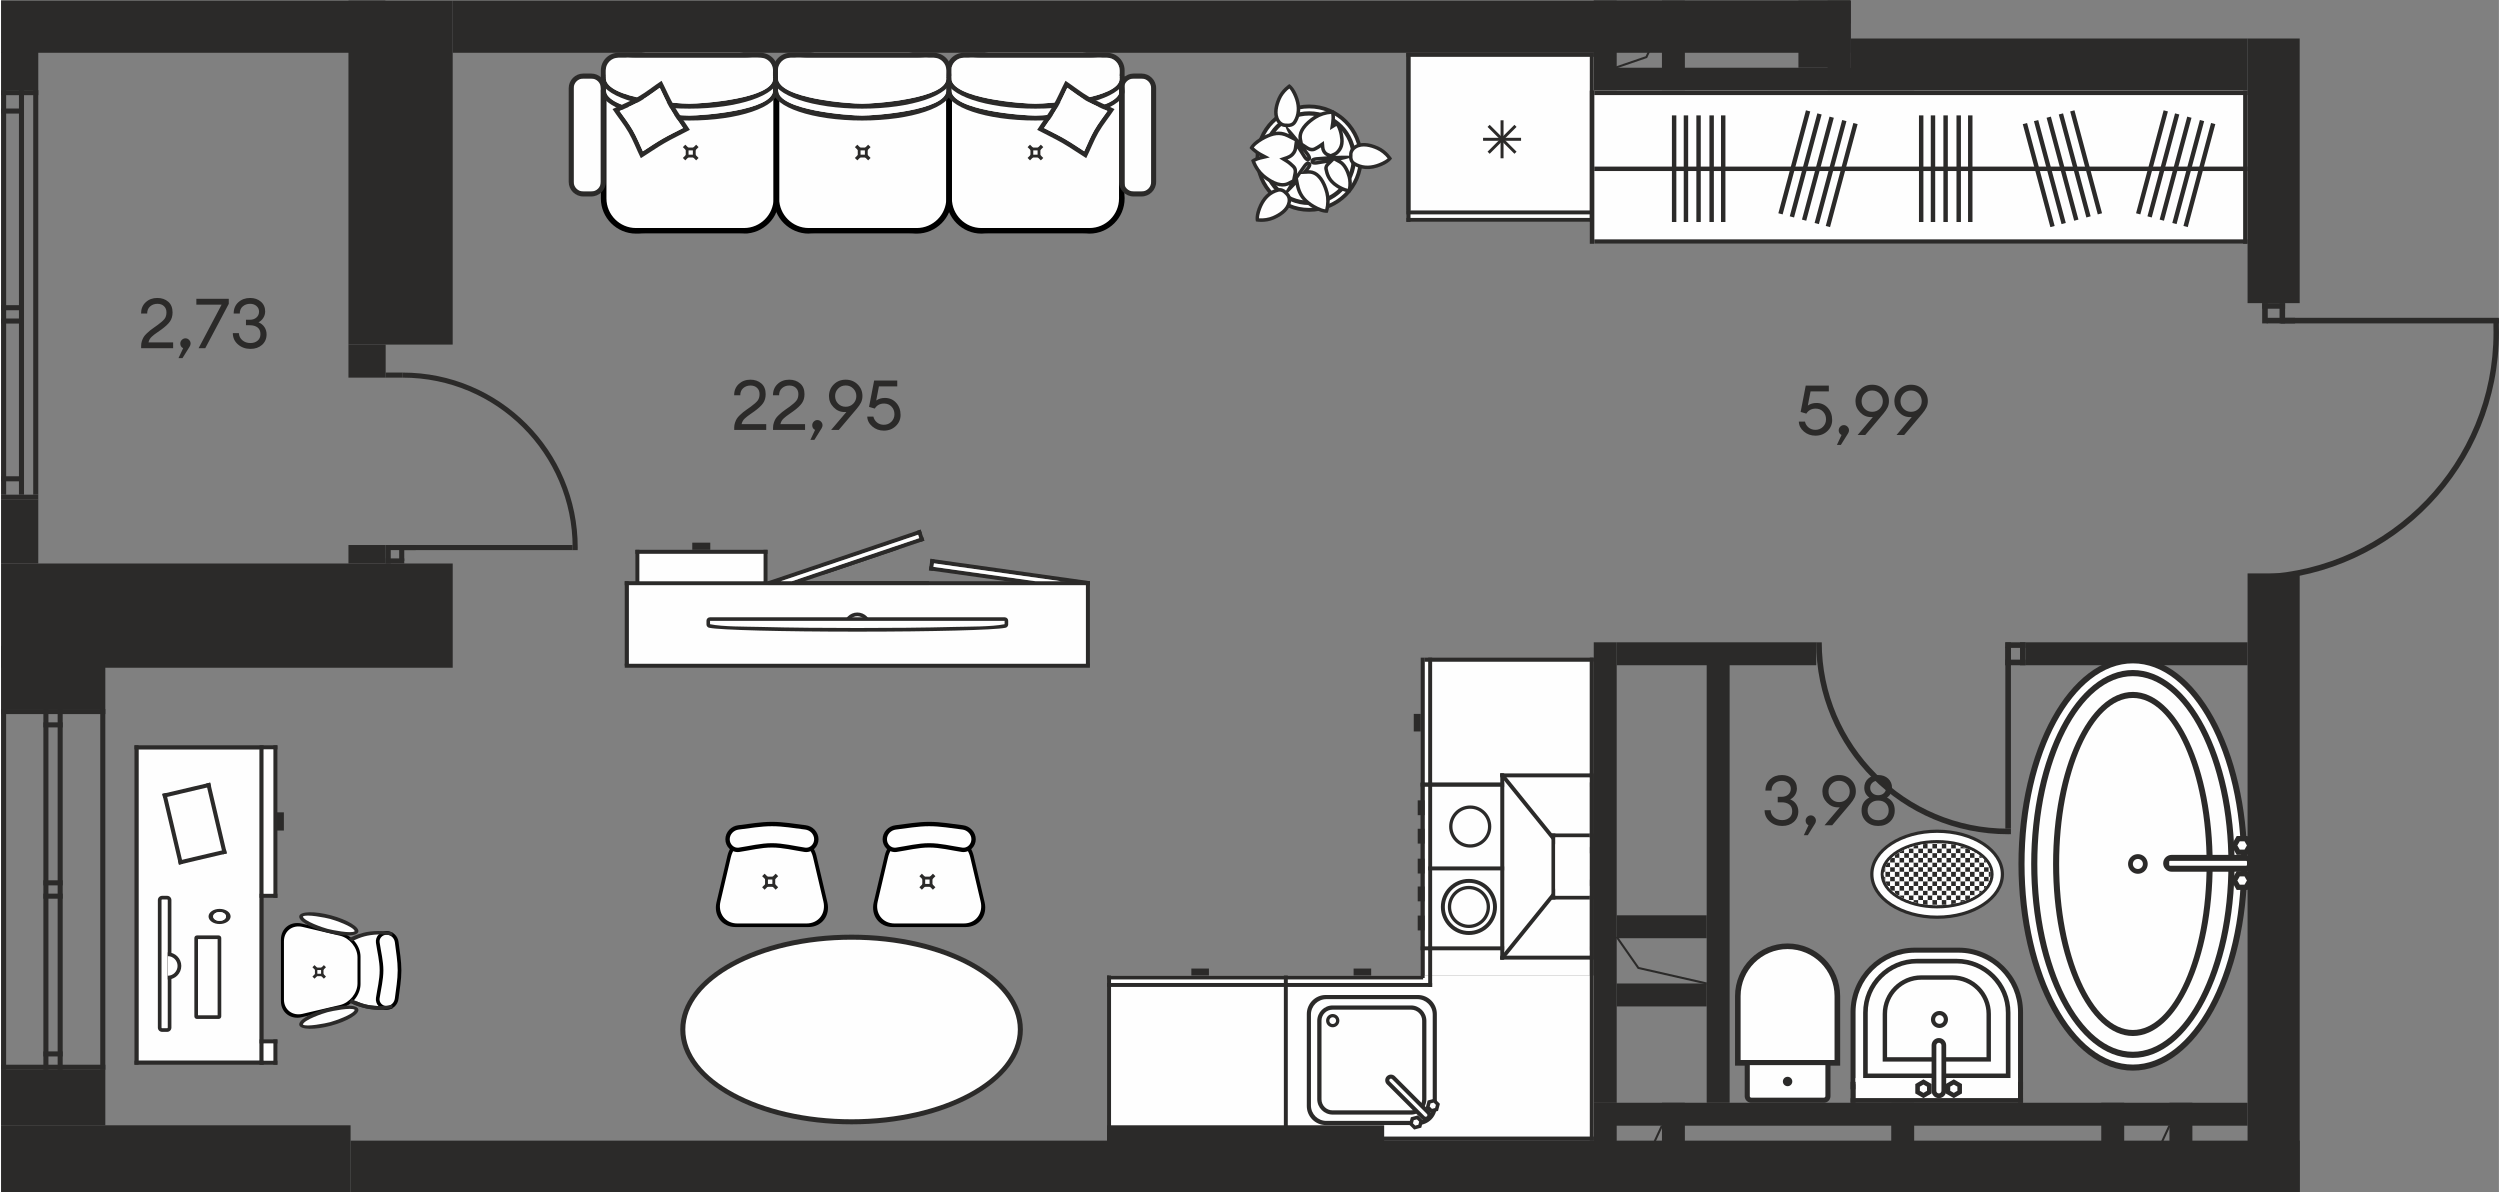 <?xml version="1.0" encoding="UTF-8"?>
<!DOCTYPE svg PUBLIC "-//W3C//DTD SVG 1.1//EN" "http://www.w3.org/Graphics/SVG/1.1/DTD/svg11.dtd">
<!-- Creator: CorelDRAW -->
<svg xmlns="http://www.w3.org/2000/svg" xml:space="preserve" width="1080px" height="515px" version="1.1" style="shape-rendering:geometricPrecision; text-rendering:geometricPrecision; image-rendering:optimizeQuality; fill-rule:evenodd; clip-rule:evenodd"
viewBox="0 0 1080 515.44"
 xmlns:xlink="http://www.w3.org/1999/xlink"
 xmlns:xodm="http://www.corel.com/coreldraw/odm/2003">
 <rect x="0" y="0" width="1080" height="515.44" fill="#808080" stroke="none"/>
 <defs>
  <style type="text/css">
   <![CDATA[
    .str1 {stroke:#2B2A29;stroke-width:1.29;stroke-miterlimit:22.926}
    .str0 {stroke:#2B2A29;stroke-width:0.9;stroke-miterlimit:22.926}
    .fil2 {fill:none}
    .fil4 {fill:#FEFEFE}
    .fil3 {fill:#FEFEFE}
    .fil0 {fill:#2B2A29}
    .fil1 {fill:#2B2A29}
    .fil5 {fill:black}
    .fil6 {fill:#2B2A29;fill-rule:nonzero}
   ]]>
  </style>
 </defs>
 <g id="Слой_x0020_1">
  <polygon class="fil0" points="0,0.28 0,22.82 166.16,22.82 166.16,0.28 "/>
  <polygon class="fil1" points="0,279.25 45.08,279.25 45.08,306.55 0,306.55 "/>
  <polygon class="fil1" points="0,462.55 45.08,462.55 45.08,486.54 0,486.54 "/>
  <polygon class="fil0" points="0,486.54 0,515.72 151.12,515.72 151.12,486.54 "/>
  <polygon class="fil0" points="0,462.55 2.19,462.55 2.19,306.55 0,306.55 "/>
  <polygon class="fil0" points="42.88,462.55 45.08,462.55 45.08,306.55 42.88,306.55 "/>
  <polygon class="fil0" points="0,460.35 0,462.55 45.08,462.55 45.08,460.35 "/>
  <polygon class="fil0" points="0,306.56 0,308.75 45.08,308.75 45.08,306.56 "/>
  <polygon class="fil1" points="150.2,0.28 195.27,0.28 195.27,148.99 150.2,148.99 "/>
  <polygon class="fil1" points="0.01,288.71 0.01,243.64 195.28,243.64 195.28,288.71 "/>
  <g id="_3044184885760">
   <polygon class="fil0" points="18.29,462.55 20.48,462.55 20.48,306.55 18.29,306.55 "/>
   <polygon class="fil0" points="18.29,312.32 18.29,314.51 26.65,314.51 26.65,312.32 "/>
   <polygon class="fil0" points="18.29,454.59 18.29,456.78 26.65,456.78 26.65,454.59 "/>
   <polygon class="fil0" points="24.46,462.55 26.65,462.55 26.65,306.55 24.46,306.55 "/>
   <polygon class="fil0" points="18.29,386.38 18.29,388.57 26.65,388.57 26.65,386.38 "/>
   <polygon class="fil0" points="18.29,380.61 18.29,382.81 26.65,382.81 26.65,380.61 "/>
  </g>
  <polygon class="fil0" points="0.01,213.88 2.2,213.88 2.2,38.96 0.01,38.96 "/>
  <polygon class="fil0" points="0.01,46.92 0.01,49.11 8.37,49.11 8.37,46.92 "/>
  <polygon class="fil0" points="0.01,205.92 0.01,208.11 8.37,208.11 8.37,205.92 "/>
  <polygon class="fil0" points="7.73,213.88 9.92,213.88 9.92,38.96 7.73,38.96 "/>
  <polygon class="fil0" points="0.01,137.71 0.01,139.9 8.37,139.9 8.37,137.71 "/>
  <polygon class="fil0" points="0.01,131.94 0.01,134.14 8.37,134.14 8.37,131.94 "/>
  <polygon class="fil0" points="0.01,22.44 16.09,22.44 16.09,38.96 0.01,38.96 "/>
  <polygon class="fil0" points="0.01,216.07 16.09,216.07 16.09,243.64 0.01,243.64 "/>
  <polygon class="fil0" points="0.01,38.96 0.01,41.15 16.09,41.15 16.09,38.96 "/>
  <polygon class="fil0" points="13.9,213.88 16.09,213.88 16.09,38.96 13.9,38.96 "/>
  <polygon class="fil0" points="0.01,213.88 0.01,216.07 16.09,216.07 16.09,213.88 "/>
  <polygon class="fil0" points="150.2,148.99 166.29,148.99 166.29,163.28 150.2,163.28 "/>
  <polygon class="fil0" points="150.2,235.65 166.29,235.65 166.29,243.64 150.2,243.64 "/>
  <g id="_3044184876640">
   <g>
    <polygon class="fil0" points="247.12,235.65 247.12,237.85 173.66,237.85 173.66,235.65 "/>
    <path class="fil0" d="M249.31 237.85l0.02 -1.1c0,-41.79 -33.88,-75.66 -75.67,-75.66l0 2.19c40.58,0 73.47,32.89 73.47,73.47l-0.01 1.1 2.19 0z"/>
   </g>
   <g>
    <polygon class="fil0" points="166.29,235.65 168.49,235.65 168.49,243.64 166.29,243.64 "/>
    <polygon class="fil0" points="166.29,243.64 166.29,241.44 174.33,241.44 174.33,243.64 "/>
    <polygon class="fil0" points="168.05,237.85 168.05,235.65 179.28,235.65 179.28,237.85 "/>
    <polygon class="fil0" points="172.13,242.54 174.33,242.54 174.33,235.65 172.13,235.65 "/>
   </g>
  </g>
  <polygon class="fil1" points="173.66,161.08 166.29,161.08 166.29,163.28 173.66,163.28 "/>
  <polygon class="fil0" points="151.12,515.72 151.12,493.18 993.86,493.18 993.86,515.72 "/>
  <polygon class="fil0" points="195.27,22.82 195.27,0.28 799.66,0.28 799.66,22.82 "/>
  <polygon class="fil0" points="971.32,247.92 993.86,247.92 993.86,515.72 971.32,515.72 "/>
  <polygon class="fil0" points="971.32,16.65 971.32,39.19 799.66,39.19 799.66,16.65 "/>
  <polygon class="fil0" points="728.03,39.19 718.11,39.19 718.11,0.28 728.03,0.28 "/>
  <polygon class="fil0" points="698.55,39.19 688.63,39.19 688.63,0.28 698.55,0.28 "/>
  <polyline class="fil2 str0" points="697.97,29.28 711.39,24.68 718.11,10.2 "/>
  <polygon class="fil0" points="688.63,10.2 688.63,0.28 799.66,0.28 799.66,10.2 "/>
  <polygon class="fil0" points="688.63,39.19 688.63,29.28 827.16,29.28 827.16,39.19 "/>
  <polygon class="fil0" points="728.03,515.72 718.11,515.72 718.11,476.8 728.03,476.8 "/>
  <polygon class="fil0" points="698.55,515.72 688.63,515.72 688.63,476.8 698.55,476.8 "/>
  <polyline class="fil2 str0" points="697.97,505.8 711.39,501.2 718.11,486.72 "/>
  <polygon class="fil0" points="688.63,486.72 688.63,476.8 971.32,476.8 971.32,486.72 "/>
  <polygon class="fil0" points="688.63,515.72 688.63,505.8 971.32,505.8 971.32,515.72 "/>
  <polygon class="fil0" points="827.17,515.72 817.25,515.72 817.25,476.8 827.17,476.8 "/>
  <polygon class="fil0" points="688.63,277.71 698.55,277.71 698.55,476.8 688.63,476.8 "/>
  <polygon class="fil0" points="698.55,287.63 698.55,277.71 784.85,277.71 784.85,287.63 "/>
  <polygon class="fil0" points="747.38,476.8 737.46,476.8 737.46,282.67 747.38,282.67 "/>
  <polygon class="fil0" points="698.55,435.15 698.55,425.23 737.46,425.23 737.46,435.15 "/>
  <polygon class="fil0" points="698.55,405.66 698.55,395.75 737.46,395.75 737.46,405.66 "/>
  <polyline class="fil2 str0" points="698.55,405.09 707.92,418.51 737.46,425.23 "/>
  <polygon class="fil0" points="875.34,287.63 875.34,277.71 971.32,277.71 971.32,287.63 "/>
  <polygon class="fil0" points="947.46,515.72 937.54,515.72 937.54,476.8 947.46,476.8 "/>
  <polygon class="fil0" points="917.98,515.72 908.06,515.72 908.06,476.8 917.98,476.8 "/>
  <polyline class="fil2 str0" points="917.41,505.8 930.83,501.2 937.54,486.72 "/>
  <g id="_3044184869632">
   <polygon class="fil0" points="977.63,139.83 980.05,139.83 980.05,131.07 977.63,131.07 "/>
   <polygon class="fil0" points="985.14,139.83 987.55,139.83 987.55,131.07 985.14,131.07 "/>
   <polygon class="fil0" points="977.63,131.07 977.63,133.48 987.55,133.48 987.55,131.07 "/>
   <polygon class="fil0" points="979.56,137.41 979.56,139.83 991.88,139.83 991.88,137.41 "/>
   <polygon class="fil0" points="1079.96,139.83 1079.96,137.41 985.72,137.41 985.72,139.83 "/>
   <path class="fil0" d="M1080 143.74c0,57.6 -45.4,104.6 -102.37,107.17l0 -2.52c55.66,-2.51 100.02,-48.43 100.02,-104.71 0,-0.91 -0.01,-1.82 -0.03,-2.72l2.34 0c0.03,0.92 0.04,1.85 0.04,2.78z"/>
   <polygon class="fil0" points="1079.96,137.75 1077.62,137.75 1077.62,140.96 1079.96,140.96 "/>
  </g>
  <g id="_3044993622560">
   <path class="fil1" d="M808.17 377.99c0,-10.65 12.95,-19.28 28.92,-19.28 15.98,0 28.93,8.63 28.93,19.28 0,10.65 -12.95,19.28 -28.93,19.28 -15.97,0 -28.92,-8.63 -28.92,-19.28z"/>
   <path class="fil3" d="M809.56 377.99c0,-9.88 12.33,-17.89 27.53,-17.89 15.21,0 27.53,8.01 27.53,17.89 0,9.88 -12.32,17.88 -27.53,17.88 -15.2,0 -27.53,-8 -27.53,-17.88z"/>
   <path class="fil1" d="M812.68 377.99c0,-8.16 10.93,-14.78 24.41,-14.78 13.48,0 24.42,6.62 24.42,14.78 0,8.16 -10.94,14.77 -24.42,14.77 -13.48,0 -24.41,-6.61 -24.41,-14.77z"/>
   <path class="fil3" d="M814.04 377.99c0,-7.4 10.32,-13.41 23.05,-13.41 12.73,0 23.05,6.01 23.05,13.41 0,7.4 -10.32,13.4 -23.05,13.4 -12.73,0 -23.05,-6 -23.05,-13.4z"/>
   <g>
    <polygon class="fil3" points="814.64,381.03 814.77,381.03 814.77,381.33 "/>
    <path class="fil1" d="M814.11 379l0.66 0 0 2.03 -0.13 0c-0.26,-0.66 -0.44,-1.34 -0.53,-2.03z"/>
    <path class="fil3" d="M815.75 383.06l1.04 0 0 1.28c-0.38,-0.41 -0.73,-0.84 -1.04,-1.28z"/>
    <path class="fil1" d="M814.77 381.33l0 -0.3 2.02 0 0 2.03 -1.04 0c-0.39,-0.56 -0.72,-1.13 -0.98,-1.73z"/>
    <polygon class="fil3" points="814.77,381.03 814.77,379 816.79,379 816.79,381.03 "/>
    <polygon class="fil1" points="814.77,379 814.77,376.97 816.79,376.97 816.79,379 "/>
    <path class="fil3" d="M814.11 376.97l0.66 0 0 2.03 -0.66 0c-0.04,-0.34 -0.07,-0.67 -0.07,-1.01 0,-0.34 0.03,-0.68 0.07,-1.02z"/>
    <path class="fil3" d="M817.54 385.09l1.29 0 0 1.07c-0.46,-0.34 -0.89,-0.7 -1.29,-1.07z"/>
    <path class="fil1" d="M816.79 384.34l0 -1.28 2.04 0 0 2.03 -1.29 0c-0.26,-0.24 -0.51,-0.49 -0.75,-0.75z"/>
    <polygon class="fil3" points="816.79,383.06 816.79,381.03 818.83,381.03 818.83,383.06 "/>
    <polygon class="fil1" points="816.79,381.03 816.79,379 818.83,379 818.83,381.03 "/>
    <path class="fil1" d="M818.83 386.16l0 -1.07 2.03 0 0 2.03 -0.64 0c-0.49,-0.31 -0.95,-0.62 -1.39,-0.96z"/>
    <polygon class="fil3" points="818.83,385.09 818.83,383.06 820.86,383.06 820.86,385.09 "/>
    <polygon class="fil1" points="818.83,383.06 818.83,381.03 820.86,381.03 820.86,383.06 "/>
    <polygon class="fil3" points="818.83,381.03 818.83,379 820.86,379 820.86,381.03 "/>
    <polygon class="fil1" points="818.83,379 818.83,376.97 820.86,376.97 820.86,379 "/>
    <path class="fil3" d="M820.22 387.12l0.64 0 0 0.38c-0.22,-0.12 -0.43,-0.25 -0.64,-0.38z"/>
    <polygon class="fil3" points="816.79,379 816.79,376.97 818.83,376.97 818.83,379 "/>
    <path class="fil1" d="M820.86 387.5l0 -0.38 2.02 0 0 1.42c-0.71,-0.32 -1.38,-0.67 -2.02,-1.04z"/>
    <polygon class="fil3" points="820.86,387.12 820.86,385.09 822.88,385.09 822.88,387.12 "/>
    <polygon class="fil1" points="820.86,385.09 820.86,383.06 822.88,383.06 822.88,385.09 "/>
    <polygon class="fil3" points="820.86,383.06 820.86,381.03 822.88,381.03 822.88,383.06 "/>
    <polygon class="fil1" points="820.86,381.03 820.86,379 822.88,379 822.88,381.03 "/>
    <polygon class="fil1" points="824.33,389.15 824.91,389.15 824.91,389.37 "/>
    <polygon class="fil1" points="822.88,387.12 822.88,385.09 824.91,385.09 824.91,387.12 "/>
    <polygon class="fil3" points="822.88,385.09 822.88,383.06 824.91,383.06 824.91,385.09 "/>
    <polygon class="fil1" points="822.88,383.06 822.88,381.03 824.91,381.03 824.91,383.06 "/>
    <polygon class="fil3" points="822.88,381.03 822.88,379 824.91,379 824.91,381.03 "/>
    <polygon class="fil1" points="822.88,379 822.88,376.97 824.91,376.97 824.91,379 "/>
    <path class="fil3" d="M822.88 388.54l0 -1.42 2.03 0 0 2.03 -0.58 0c-0.5,-0.19 -0.98,-0.4 -1.45,-0.61z"/>
    <polygon class="fil3" points="820.86,379 820.86,376.97 822.88,376.97 822.88,379 "/>
    <polygon class="fil1" points="824.91,389.15 824.91,387.12 826.94,387.12 826.94,389.15 "/>
    <polygon class="fil3" points="824.91,387.12 824.91,385.09 826.94,385.09 826.94,387.12 "/>
    <polygon class="fil1" points="824.91,385.09 824.91,383.06 826.94,383.06 826.94,385.09 "/>
    <polygon class="fil3" points="824.91,383.06 824.91,381.03 826.94,381.03 826.94,383.06 "/>
    <polygon class="fil1" points="824.91,381.03 824.91,379 826.94,379 826.94,381.03 "/>
    <path class="fil3" d="M824.91 389.37l0 -0.22 2.03 0 0 0.87c-0.69,-0.19 -1.37,-0.41 -2.03,-0.65z"/>
    <path class="fil1" d="M826.94 390.02l0 -0.87 2.03 0 0 1.38c-0.69,-0.15 -1.37,-0.32 -2.03,-0.51z"/>
    <polygon class="fil1" points="826.94,387.12 826.94,385.09 828.97,385.09 828.97,387.12 "/>
    <polygon class="fil3" points="826.94,385.09 826.94,383.06 828.97,383.06 828.97,385.09 "/>
    <polygon class="fil1" points="826.94,383.06 826.94,381.03 828.97,381.03 828.97,383.06 "/>
    <polygon class="fil3" points="826.94,381.03 826.94,379 828.97,379 828.97,381.03 "/>
    <polygon class="fil1" points="826.94,379 826.94,376.97 828.97,376.97 828.97,379 "/>
    <polygon class="fil3" points="826.94,389.15 826.94,387.12 828.97,387.12 828.97,389.15 "/>
    <polygon class="fil3" points="824.91,379 824.91,376.97 826.94,376.97 826.94,379 "/>
    <polygon class="fil1" points="828.97,389.15 828.97,387.12 831,387.12 831,389.15 "/>
    <polygon class="fil3" points="828.97,387.12 828.97,385.09 831,385.09 831,387.12 "/>
    <polygon class="fil1" points="828.97,385.09 828.97,383.06 831,383.06 831,385.09 "/>
    <polygon class="fil3" points="828.97,383.06 828.97,381.03 831,381.03 831,383.06 "/>
    <polygon class="fil1" points="828.97,381.03 828.97,379 831,379 831,381.03 "/>
    <path class="fil3" d="M828.97 390.53l0 -1.38 2.03 0 0 1.77c-0.69,-0.11 -1.36,-0.24 -2.03,-0.39z"/>
    <polygon class="fil3" points="832.99,391.18 833.03,391.18 833.03,391.18 "/>
    <path class="fil1" d="M831 390.92l0 -1.77 2.03 0 0 2.03 -0.04 0c-0.67,-0.07 -1.34,-0.16 -1.99,-0.26z"/>
    <polygon class="fil1" points="831,387.12 831,385.09 833.03,385.09 833.03,387.12 "/>
    <polygon class="fil3" points="831,385.09 831,383.06 833.03,383.06 833.03,385.09 "/>
    <polygon class="fil1" points="831,383.06 831,381.03 833.03,381.03 833.03,383.06 "/>
    <polygon class="fil3" points="831,381.03 831,379 833.03,379 833.03,381.03 "/>
    <polygon class="fil1" points="831,379 831,376.97 833.03,376.97 833.03,379 "/>
    <polygon class="fil3" points="831,389.15 831,387.12 833.03,387.12 833.03,389.15 "/>
    <polygon class="fil3" points="828.97,379 828.97,376.97 831,376.97 831,379 "/>
    <path class="fil1" d="M833.03 391.18l0 0 2.03 0 0 0.16c-0.69,-0.04 -1.36,-0.09 -2.03,-0.16z"/>
    <polygon class="fil1" points="833.03,389.15 833.03,387.12 835.06,387.12 835.06,389.15 "/>
    <polygon class="fil3" points="833.03,387.12 833.03,385.09 835.06,385.09 835.06,387.12 "/>
    <polygon class="fil1" points="833.03,385.09 833.03,383.06 835.06,383.06 835.06,385.09 "/>
    <polygon class="fil3" points="833.03,383.06 833.03,381.03 835.06,381.03 835.06,383.06 "/>
    <polygon class="fil1" points="833.03,381.03 833.03,379 835.06,379 835.06,381.03 "/>
    <polygon class="fil3" points="833.03,391.18 833.03,389.15 835.06,389.15 835.06,391.18 "/>
    <path class="fil3" d="M835.06 391.34l0 -0.16 2.03 0 0 0.21c-0.68,0 -1.36,-0.02 -2.03,-0.05z"/>
    <polygon class="fil1" points="835.06,391.18 835.06,389.15 837.09,389.15 837.09,391.18 "/>
    <polygon class="fil1" points="835.06,387.12 835.06,385.09 837.09,385.09 837.09,387.12 "/>
    <polygon class="fil3" points="835.06,385.09 835.06,383.06 837.09,383.06 837.09,385.09 "/>
    <polygon class="fil1" points="835.06,383.06 835.06,381.03 837.09,381.03 837.09,383.06 "/>
    <polygon class="fil3" points="835.06,381.03 835.06,379 837.09,379 837.09,381.03 "/>
    <polygon class="fil1" points="835.06,379 835.06,376.97 837.09,376.97 837.09,379 "/>
    <polygon class="fil3" points="835.06,389.15 835.06,387.12 837.09,387.12 837.09,389.15 "/>
    <polygon class="fil3" points="833.03,379 833.03,376.97 835.06,376.97 835.06,379 "/>
    <path class="fil1" d="M814.64 374.94l0.13 0 0 2.03 -0.66 0c0.09,-0.69 0.27,-1.37 0.53,-2.03z"/>
    <polygon class="fil3" points="814.77,374.64 814.77,374.94 814.64,374.94 "/>
    <path class="fil3" d="M814.11 376.97l0.66 0 0 2.03 -0.66 0c-0.04,-0.34 -0.07,-0.67 -0.07,-1.01 0,-0.34 0.03,-0.68 0.07,-1.02z"/>
    <path class="fil1" d="M814.77 374.94l0 -0.3c0.26,-0.59 0.59,-1.17 0.98,-1.73l1.04 0 0 2.03 -2.02 0z"/>
    <path class="fil3" d="M816.79 371.63l0 1.28 -1.04 0c0.31,-0.44 0.66,-0.87 1.04,-1.28z"/>
    <polygon class="fil3" points="814.77,376.97 814.77,374.94 816.79,374.94 816.79,376.97 "/>
    <polygon class="fil1" points="814.77,379 814.77,376.97 816.79,376.97 816.79,379 "/>
    <polygon class="fil1" points="816.79,376.97 816.79,374.94 818.83,374.94 818.83,376.97 "/>
    <polygon class="fil3" points="816.79,374.94 816.79,372.91 818.83,372.91 818.83,374.94 "/>
    <path class="fil1" d="M816.79 372.91l0 -1.28c0.24,-0.25 0.49,-0.5 0.75,-0.75l1.29 0 0 2.03 -2.04 0z"/>
    <path class="fil3" d="M818.83 369.81l0 1.07 -1.29 0c0.4,-0.37 0.83,-0.72 1.29,-1.07z"/>
    <polygon class="fil3" points="816.79,379 816.79,376.97 818.83,376.97 818.83,379 "/>
    <polygon class="fil1" points="818.83,374.94 818.83,372.91 820.86,372.91 820.86,374.94 "/>
    <polygon class="fil3" points="818.83,372.91 818.83,370.88 820.86,370.88 820.86,372.91 "/>
    <path class="fil1" d="M818.83 370.88l0 -1.07c0.44,-0.33 0.9,-0.65 1.39,-0.96l0.64 0 0 2.03 -2.03 0z"/>
    <polygon class="fil3" points="820.86,368.47 820.86,368.85 820.22,368.85 "/>
    <polygon class="fil3" points="818.83,376.97 818.83,374.94 820.86,374.94 820.86,376.97 "/>
    <polygon class="fil1" points="818.83,379 818.83,376.97 820.86,376.97 820.86,379 "/>
    <polygon class="fil1" points="820.86,376.97 820.86,374.94 822.88,374.94 822.88,376.97 "/>
    <polygon class="fil3" points="820.86,374.94 820.86,372.91 822.88,372.91 822.88,374.94 "/>
    <polygon class="fil1" points="820.86,372.91 820.86,370.88 822.88,370.88 822.88,372.91 "/>
    <polygon class="fil3" points="820.86,370.88 820.86,368.85 822.88,368.85 822.88,370.88 "/>
    <path class="fil1" d="M820.86 368.85l0 -0.38c0.64,-0.37 1.31,-0.71 2.02,-1.04l0 1.42 -2.02 0z"/>
    <polygon class="fil3" points="820.86,379 820.86,376.97 822.88,376.97 822.88,379 "/>
    <polygon class="fil1" points="822.88,374.94 822.88,372.91 824.91,372.91 824.91,374.94 "/>
    <polygon class="fil3" points="822.88,372.91 822.88,370.88 824.91,370.88 824.91,372.91 "/>
    <polygon class="fil1" points="822.88,370.88 822.88,368.85 824.91,368.85 824.91,370.88 "/>
    <path class="fil3" d="M822.88 368.85l0 -1.42c0.47,-0.21 0.95,-0.41 1.45,-0.6l0.58 0 0 2.02 -2.03 0z"/>
    <polygon class="fil1" points="824.91,366.61 824.91,366.83 824.33,366.83 "/>
    <polygon class="fil3" points="822.88,376.97 822.88,374.94 824.91,374.94 824.91,376.97 "/>
    <polygon class="fil1" points="822.88,379 822.88,376.97 824.91,376.97 824.91,379 "/>
    <polygon class="fil1" points="824.91,376.97 824.91,374.94 826.94,374.94 826.94,376.97 "/>
    <polygon class="fil3" points="824.91,374.94 824.91,372.91 826.94,372.91 826.94,374.94 "/>
    <polygon class="fil1" points="824.91,372.91 824.91,370.88 826.94,370.88 826.94,372.91 "/>
    <polygon class="fil3" points="824.91,370.88 824.91,368.85 826.94,368.85 826.94,370.88 "/>
    <polygon class="fil1" points="824.91,368.85 824.91,366.83 826.94,366.83 826.94,368.85 "/>
    <polygon class="fil3" points="824.91,379 824.91,376.97 826.94,376.97 826.94,379 "/>
    <path class="fil3" d="M824.91 366.83l0 -0.22c0.66,-0.24 1.34,-0.46 2.03,-0.66l0 0.88 -2.03 0z"/>
    <polygon class="fil1" points="826.94,374.94 826.94,372.91 828.97,372.91 828.97,374.94 "/>
    <polygon class="fil3" points="826.94,372.91 826.94,370.88 828.97,370.88 828.97,372.91 "/>
    <polygon class="fil1" points="826.94,370.88 826.94,368.85 828.97,368.85 828.97,370.88 "/>
    <polygon class="fil3" points="826.94,368.85 826.94,366.83 828.97,366.83 828.97,368.85 "/>
    <path class="fil1" d="M826.94 366.83l0 -0.88c0.66,-0.19 1.34,-0.36 2.03,-0.51l0 1.39 -2.03 0z"/>
    <polygon class="fil3" points="826.94,376.97 826.94,374.94 828.97,374.94 828.97,376.97 "/>
    <polygon class="fil1" points="826.94,379 826.94,376.97 828.97,376.97 828.97,379 "/>
    <polygon class="fil1" points="828.97,376.97 828.97,374.94 831,374.94 831,376.97 "/>
    <polygon class="fil3" points="828.97,374.94 828.97,372.91 831,372.91 831,374.94 "/>
    <polygon class="fil1" points="828.97,372.91 828.97,370.88 831,370.88 831,372.91 "/>
    <polygon class="fil3" points="828.97,370.88 828.97,368.85 831,368.85 831,370.88 "/>
    <polygon class="fil1" points="828.97,368.85 828.97,366.83 831,366.83 831,368.85 "/>
    <polygon class="fil3" points="828.97,379 828.97,376.97 831,376.97 831,379 "/>
    <path class="fil3" d="M828.97 366.83l0 -1.39c0.67,-0.14 1.34,-0.27 2.03,-0.38l0 1.77 -2.03 0z"/>
    <polygon class="fil1" points="831,374.94 831,372.91 833.03,372.91 833.03,374.94 "/>
    <polygon class="fil3" points="831,372.91 831,370.88 833.03,370.88 833.03,372.91 "/>
    <polygon class="fil1" points="831,370.88 831,368.85 833.03,368.85 833.03,370.88 "/>
    <polygon class="fil3" points="831,368.85 831,366.83 833.03,366.83 833.03,368.85 "/>
    <path class="fil1" d="M831 366.83l0 -1.77c0.65,-0.11 1.32,-0.19 1.99,-0.26l0.04 0 0 2.03 -2.03 0z"/>
    <polygon class="fil3" points="831,376.97 831,374.94 833.03,374.94 833.03,376.97 "/>
    <polygon class="fil3" points="833.03,364.79 833.03,364.8 832.99,364.8 "/>
    <polygon class="fil1" points="831,379 831,376.97 833.03,376.97 833.03,379 "/>
    <polygon class="fil1" points="833.03,376.97 833.03,374.94 835.06,374.94 835.06,376.97 "/>
    <polygon class="fil3" points="833.03,374.94 833.03,372.91 835.06,372.91 835.06,374.94 "/>
    <polygon class="fil1" points="833.03,372.91 833.03,370.88 835.06,370.88 835.06,372.91 "/>
    <polygon class="fil3" points="833.03,370.88 833.03,368.85 835.06,368.85 835.06,370.88 "/>
    <polygon class="fil1" points="833.03,368.85 833.03,366.83 835.06,366.83 835.06,368.85 "/>
    <polygon class="fil3" points="833.03,379 833.03,376.97 835.06,376.97 835.06,379 "/>
    <path class="fil1" d="M833.03 364.8l0 -0.01c0.67,-0.07 1.34,-0.12 2.03,-0.15l0 0.16 -2.03 0z"/>
    <polygon class="fil3" points="833.03,366.83 833.03,364.8 835.06,364.8 835.06,366.83 "/>
    <polygon class="fil1" points="835.06,374.94 835.06,372.91 837.09,372.91 837.09,374.94 "/>
    <polygon class="fil3" points="835.06,372.91 835.06,370.88 837.09,370.88 837.09,372.91 "/>
    <polygon class="fil1" points="835.06,370.88 835.06,368.85 837.09,368.85 837.09,370.88 "/>
    <polygon class="fil3" points="835.06,368.85 835.06,366.83 837.09,366.83 837.09,368.85 "/>
    <polygon class="fil1" points="835.06,366.83 835.06,364.8 837.09,364.8 837.09,366.83 "/>
    <polygon class="fil3" points="835.06,376.97 835.06,374.94 837.09,374.94 837.09,376.97 "/>
    <path class="fil3" d="M835.06 364.8l0 -0.16c0.67,-0.04 1.35,-0.06 2.03,-0.06l0 0.22 -2.03 0z"/>
    <polygon class="fil1" points="835.06,379 835.06,376.97 837.09,376.97 837.09,379 "/>
    <path class="fil1" d="M837.09 391.39l0 -0.21 2.03 0 0 0.16c-0.67,0.03 -1.35,0.05 -2.03,0.05z"/>
    <polygon class="fil1" points="837.09,389.15 837.09,387.12 839.12,387.12 839.12,389.15 "/>
    <polygon class="fil3" points="837.09,387.12 837.09,385.09 839.12,385.09 839.12,387.12 "/>
    <polygon class="fil1" points="837.09,385.09 837.09,383.06 839.12,383.06 839.12,385.09 "/>
    <polygon class="fil3" points="837.09,383.06 837.09,381.03 839.12,381.03 839.12,383.06 "/>
    <polygon class="fil1" points="837.09,381.03 837.09,379 839.12,379 839.12,381.03 "/>
    <polygon class="fil3" points="837.09,391.18 837.09,389.15 839.12,389.15 839.12,391.18 "/>
    <path class="fil3" d="M839.12 391.34l0 -0.16 2.03 0 0 0c-0.67,0.07 -1.34,0.12 -2.03,0.16z"/>
    <polygon class="fil1" points="839.12,391.18 839.12,389.15 841.15,389.15 841.15,391.18 "/>
    <polygon class="fil1" points="839.12,387.12 839.12,385.09 841.15,385.09 841.15,387.12 "/>
    <polygon class="fil3" points="839.12,385.09 839.12,383.06 841.15,383.06 841.15,385.09 "/>
    <polygon class="fil1" points="839.12,383.06 839.12,381.03 841.15,381.03 841.15,383.06 "/>
    <polygon class="fil3" points="839.12,381.03 839.12,379 841.15,379 841.15,381.03 "/>
    <polygon class="fil1" points="839.12,379 839.12,376.97 841.15,376.97 841.15,379 "/>
    <polygon class="fil3" points="839.12,389.15 839.12,387.12 841.15,387.12 841.15,389.15 "/>
    <polygon class="fil3" points="837.09,379 837.09,376.97 839.12,376.97 839.12,379 "/>
    <polygon class="fil1" points="841.15,391.18 841.15,391.18 841.19,391.18 "/>
    <polygon class="fil1" points="841.15,389.15 841.15,387.12 843.18,387.12 843.18,389.15 "/>
    <polygon class="fil3" points="841.15,387.12 841.15,385.09 843.18,385.09 843.18,387.12 "/>
    <polygon class="fil1" points="841.15,385.09 841.15,383.06 843.18,383.06 843.18,385.09 "/>
    <polygon class="fil3" points="841.15,383.06 841.15,381.03 843.18,381.03 843.18,383.06 "/>
    <polygon class="fil1" points="841.15,381.03 841.15,379 843.18,379 843.18,381.03 "/>
    <path class="fil3" d="M841.15 391.18l0 -2.03 2.03 0 0 1.77c-0.65,0.1 -1.32,0.19 -1.99,0.26l-0.04 0z"/>
    <path class="fil1" d="M843.18 390.92l0 -1.77 2.03 0 0 1.38c-0.66,0.15 -1.34,0.28 -2.03,0.39z"/>
    <polygon class="fil1" points="843.18,387.12 843.18,385.09 845.21,385.09 845.21,387.12 "/>
    <polygon class="fil3" points="843.18,385.09 843.18,383.06 845.21,383.06 845.21,385.09 "/>
    <polygon class="fil1" points="843.18,383.06 843.18,381.03 845.21,381.03 845.21,383.06 "/>
    <polygon class="fil3" points="843.18,381.03 843.18,379 845.21,379 845.21,381.03 "/>
    <polygon class="fil1" points="843.18,379 843.18,376.97 845.21,376.97 845.21,379 "/>
    <polygon class="fil3" points="843.18,389.15 843.18,387.12 845.21,387.12 845.21,389.15 "/>
    <polygon class="fil3" points="841.15,379 841.15,376.97 843.18,376.97 843.18,379 "/>
    <polygon class="fil1" points="845.21,389.15 845.21,387.12 847.24,387.12 847.24,389.15 "/>
    <polygon class="fil3" points="845.21,387.12 845.21,385.09 847.24,385.09 847.24,387.12 "/>
    <polygon class="fil1" points="845.21,385.09 845.21,383.06 847.24,383.06 847.24,385.09 "/>
    <polygon class="fil3" points="845.21,383.06 845.21,381.03 847.24,381.03 847.24,383.06 "/>
    <polygon class="fil1" points="845.21,381.03 845.21,379 847.24,379 847.24,381.03 "/>
    <path class="fil3" d="M845.21 390.53l0 -1.38 2.03 0 0 0.87c-0.66,0.19 -1.34,0.36 -2.03,0.51z"/>
    <path class="fil1" d="M847.24 390.02l0 -0.87 2.03 0 0 0.22c-0.66,0.24 -1.33,0.46 -2.03,0.65z"/>
    <polygon class="fil1" points="847.24,387.12 847.24,385.09 849.27,385.09 849.27,387.12 "/>
    <polygon class="fil3" points="847.24,385.09 847.24,383.06 849.27,383.06 849.27,385.09 "/>
    <polygon class="fil1" points="847.24,383.06 847.24,381.03 849.27,381.03 849.27,383.06 "/>
    <polygon class="fil3" points="847.24,381.03 847.24,379 849.27,379 849.27,381.03 "/>
    <polygon class="fil1" points="847.24,379 847.24,376.97 849.27,376.97 849.27,379 "/>
    <polygon class="fil3" points="847.24,389.15 847.24,387.12 849.27,387.12 849.27,389.15 "/>
    <polygon class="fil3" points="845.21,379 845.21,376.97 847.24,376.97 847.24,379 "/>
    <path class="fil1" d="M849.27 389.15l0 -2.03 2.03 0 0 1.42c-0.47,0.21 -0.95,0.42 -1.44,0.61l-0.59 0z"/>
    <polygon class="fil3" points="849.27,387.12 849.27,385.09 851.3,385.09 851.3,387.12 "/>
    <polygon class="fil1" points="849.27,385.09 849.27,383.06 851.3,383.06 851.3,385.09 "/>
    <polygon class="fil3" points="849.27,383.06 849.27,381.03 851.3,381.03 851.3,383.06 "/>
    <polygon class="fil1" points="849.27,381.03 849.27,379 851.3,379 851.3,381.03 "/>
    <polygon class="fil3" points="849.27,389.37 849.27,389.15 849.86,389.15 "/>
    <polygon class="fil1" points="851.3,387.12 851.3,385.09 853.33,385.09 853.33,387.12 "/>
    <polygon class="fil3" points="851.3,385.09 851.3,383.06 853.33,383.06 853.33,385.09 "/>
    <polygon class="fil1" points="851.3,383.06 851.3,381.03 853.33,381.03 853.33,383.06 "/>
    <polygon class="fil3" points="851.3,381.03 851.3,379 853.33,379 853.33,381.03 "/>
    <polygon class="fil1" points="851.3,379 851.3,376.97 853.33,376.97 853.33,379 "/>
    <path class="fil3" d="M851.3 388.54l0 -1.42 2.03 0 0 0.38c-0.64,0.37 -1.32,0.72 -2.03,1.04z"/>
    <polygon class="fil3" points="849.27,379 849.27,376.97 851.3,376.97 851.3,379 "/>
    <polygon class="fil1" points="853.33,387.5 853.33,387.12 853.96,387.12 "/>
    <path class="fil3" d="M853.33 387.12l0 -2.03 2.03 0 0 1.07c-0.45,0.34 -0.91,0.65 -1.4,0.96l-0.63 0z"/>
    <polygon class="fil1" points="853.33,385.09 853.33,383.06 855.36,383.06 855.36,385.09 "/>
    <polygon class="fil3" points="853.33,383.06 853.33,381.03 855.36,381.03 855.36,383.06 "/>
    <polygon class="fil1" points="853.33,381.03 853.33,379 855.36,379 855.36,381.03 "/>
    <path class="fil1" d="M855.36 386.16l0 -1.07 1.28 0c-0.4,0.37 -0.83,0.73 -1.28,1.07z"/>
    <path class="fil3" d="M855.36 385.09l0 -2.03 2.02 0 0 1.29c-0.23,0.25 -0.48,0.5 -0.74,0.74l-1.28 0z"/>
    <polygon class="fil1" points="855.36,383.06 855.36,381.03 857.38,381.03 857.38,383.06 "/>
    <polygon class="fil3" points="855.36,381.03 855.36,379 857.38,379 857.38,381.03 "/>
    <polygon class="fil1" points="855.36,379 855.36,376.97 857.38,376.97 857.38,379 "/>
    <polygon class="fil3" points="853.33,379 853.33,376.97 855.36,376.97 855.36,379 "/>
    <path class="fil1" d="M857.38 384.35l0 -1.29 1.05 0c-0.31,0.44 -0.66,0.87 -1.05,1.29z"/>
    <path class="fil3" d="M857.38 383.06l0 -2.03 2.04 0 0 0.3c-0.27,0.6 -0.6,1.17 -0.99,1.73l-1.05 0z"/>
    <polygon class="fil1" points="857.38,381.03 857.38,379 859.42,379 859.42,381.03 "/>
    <polygon class="fil1" points="859.42,381.33 859.42,381.03 859.54,381.03 "/>
    <path class="fil3" d="M859.42 381.03l0 -2.03 0.65 0c-0.09,0.69 -0.26,1.37 -0.53,2.03l-0.12 0z"/>
    <path class="fil1" d="M859.42 379l0 -2.03 0.65 0c0.05,0.34 0.07,0.68 0.07,1.02 0,0.34 -0.02,0.67 -0.07,1.01l-0.65 0z"/>
    <polygon class="fil3" points="857.38,379 857.38,376.97 859.42,376.97 859.42,379 "/>
    <polygon class="fil1" points="837.09,376.97 837.09,374.94 839.12,374.94 839.12,376.97 "/>
    <polygon class="fil3" points="837.09,374.94 837.09,372.91 839.12,372.91 839.12,374.94 "/>
    <polygon class="fil1" points="837.09,372.91 837.09,370.88 839.12,370.88 839.12,372.91 "/>
    <polygon class="fil3" points="837.09,370.88 837.09,368.85 839.12,368.85 839.12,370.88 "/>
    <polygon class="fil1" points="837.09,368.85 837.09,366.83 839.12,366.83 839.12,368.85 "/>
    <polygon class="fil3" points="837.09,379 837.09,376.97 839.12,376.97 839.12,379 "/>
    <path class="fil1" d="M837.09 364.8l0 -0.22c0.68,0 1.36,0.02 2.03,0.06l0 0.16 -2.03 0z"/>
    <polygon class="fil3" points="837.09,366.83 837.09,364.8 839.12,364.8 839.12,366.83 "/>
    <polygon class="fil1" points="839.12,374.94 839.12,372.91 841.15,372.91 841.15,374.94 "/>
    <polygon class="fil3" points="839.12,372.91 839.12,370.88 841.15,370.88 841.15,372.91 "/>
    <polygon class="fil1" points="839.12,370.88 839.12,368.85 841.15,368.85 841.15,370.88 "/>
    <polygon class="fil3" points="839.12,368.85 839.12,366.83 841.15,366.83 841.15,368.85 "/>
    <polygon class="fil1" points="839.12,366.83 839.12,364.8 841.15,364.8 841.15,366.83 "/>
    <polygon class="fil3" points="839.12,376.97 839.12,374.94 841.15,374.94 841.15,376.97 "/>
    <path class="fil3" d="M839.12 364.8l0 -0.16c0.69,0.03 1.36,0.08 2.03,0.15l0 0.01 -2.03 0z"/>
    <polygon class="fil1" points="839.12,379 839.12,376.97 841.15,376.97 841.15,379 "/>
    <polygon class="fil1" points="841.15,376.97 841.15,374.94 843.18,374.94 843.18,376.97 "/>
    <polygon class="fil3" points="841.15,374.94 841.15,372.91 843.18,372.91 843.18,374.94 "/>
    <polygon class="fil1" points="841.15,372.91 841.15,370.88 843.18,370.88 843.18,372.91 "/>
    <polygon class="fil3" points="841.15,370.88 841.15,368.85 843.18,368.85 843.18,370.88 "/>
    <polygon class="fil1" points="841.15,368.85 841.15,366.83 843.18,366.83 843.18,368.85 "/>
    <polygon class="fil3" points="841.15,379 841.15,376.97 843.18,376.97 843.18,379 "/>
    <polygon class="fil1" points="841.15,364.8 841.15,364.79 841.19,364.8 "/>
    <path class="fil3" d="M841.15 366.83l0 -2.03 0.04 0c0.67,0.06 1.34,0.15 1.99,0.26l0 1.77 -2.03 0z"/>
    <polygon class="fil1" points="843.18,374.94 843.18,372.91 845.21,372.91 845.21,374.94 "/>
    <polygon class="fil3" points="843.18,372.91 843.18,370.88 845.21,370.88 845.21,372.91 "/>
    <polygon class="fil1" points="843.18,370.88 843.18,368.85 845.21,368.85 845.21,370.88 "/>
    <polygon class="fil3" points="843.18,368.85 843.18,366.83 845.21,366.83 845.21,368.85 "/>
    <path class="fil1" d="M843.18 366.83l0 -1.77c0.69,0.11 1.37,0.23 2.03,0.38l0 1.39 -2.03 0z"/>
    <polygon class="fil3" points="843.18,376.97 843.18,374.94 845.21,374.94 845.21,376.97 "/>
    <polygon class="fil1" points="843.18,379 843.18,376.97 845.21,376.97 845.21,379 "/>
    <polygon class="fil1" points="845.21,376.97 845.21,374.94 847.24,374.94 847.24,376.97 "/>
    <polygon class="fil3" points="845.21,374.94 845.21,372.91 847.24,372.91 847.24,374.94 "/>
    <polygon class="fil1" points="845.21,372.91 845.21,370.88 847.24,370.88 847.24,372.91 "/>
    <polygon class="fil3" points="845.21,370.88 845.21,368.85 847.24,368.85 847.24,370.88 "/>
    <polygon class="fil1" points="845.21,368.85 845.21,366.83 847.24,366.83 847.24,368.85 "/>
    <polygon class="fil3" points="845.21,379 845.21,376.97 847.24,376.97 847.24,379 "/>
    <path class="fil3" d="M845.21 366.83l0 -1.39c0.69,0.15 1.37,0.32 2.03,0.51l0 0.88 -2.03 0z"/>
    <polygon class="fil1" points="847.24,374.94 847.24,372.91 849.27,372.91 849.27,374.94 "/>
    <polygon class="fil3" points="847.24,372.91 847.24,370.88 849.27,370.88 849.27,372.91 "/>
    <polygon class="fil1" points="847.24,370.88 847.24,368.85 849.27,368.85 849.27,370.88 "/>
    <polygon class="fil3" points="847.24,368.85 847.24,366.83 849.27,366.83 849.27,368.85 "/>
    <path class="fil1" d="M847.24 366.83l0 -0.88c0.7,0.2 1.37,0.42 2.03,0.66l0 0.22 -2.03 0z"/>
    <polygon class="fil3" points="847.24,376.97 847.24,374.94 849.27,374.94 849.27,376.97 "/>
    <polygon class="fil1" points="847.24,379 847.24,376.97 849.27,376.97 849.27,379 "/>
    <polygon class="fil1" points="849.27,376.97 849.27,374.94 851.3,374.94 851.3,376.97 "/>
    <polygon class="fil3" points="849.27,374.94 849.27,372.91 851.3,372.91 851.3,374.94 "/>
    <polygon class="fil1" points="849.27,372.91 849.27,370.88 851.3,370.88 851.3,372.91 "/>
    <polygon class="fil3" points="849.27,370.88 849.27,368.85 851.3,368.85 851.3,370.88 "/>
    <path class="fil1" d="M849.27 368.85l0 -2.02 0.59 0c0.49,0.19 0.97,0.39 1.44,0.6l0 1.42 -2.03 0z"/>
    <polygon class="fil3" points="849.27,379 849.27,376.97 851.3,376.97 851.3,379 "/>
    <polygon class="fil3" points="849.27,366.83 849.27,366.61 849.86,366.83 "/>
    <polygon class="fil1" points="851.3,374.94 851.3,372.91 853.33,372.91 853.33,374.94 "/>
    <polygon class="fil3" points="851.3,372.91 851.3,370.88 853.33,370.88 853.33,372.91 "/>
    <polygon class="fil1" points="851.3,370.88 851.3,368.85 853.33,368.85 853.33,370.88 "/>
    <path class="fil3" d="M851.3 368.85l0 -1.42c0.71,0.33 1.39,0.67 2.03,1.04l0 0.38 -2.03 0z"/>
    <polygon class="fil3" points="851.3,376.97 851.3,374.94 853.33,374.94 853.33,376.97 "/>
    <polygon class="fil1" points="851.3,379 851.3,376.97 853.33,376.97 853.33,379 "/>
    <polygon class="fil1" points="853.33,376.97 853.33,374.94 855.36,374.94 855.36,376.97 "/>
    <polygon class="fil3" points="853.33,374.94 853.33,372.91 855.36,372.91 855.36,374.94 "/>
    <polygon class="fil1" points="853.33,372.91 853.33,370.88 855.36,370.88 855.36,372.91 "/>
    <path class="fil3" d="M853.33 370.88l0 -2.03 0.63 0c0.49,0.31 0.95,0.63 1.4,0.96l0 1.07 -2.03 0z"/>
    <polygon class="fil1" points="853.33,368.85 853.33,368.47 853.96,368.85 "/>
    <polygon class="fil3" points="853.33,379 853.33,376.97 855.36,376.97 855.36,379 "/>
    <polygon class="fil1" points="855.36,374.94 855.36,372.91 857.38,372.91 857.38,374.94 "/>
    <path class="fil3" d="M855.36 372.91l0 -2.03 1.28 0c0.26,0.25 0.51,0.5 0.74,0.75l0 1.28 -2.02 0z"/>
    <path class="fil1" d="M855.36 370.88l0 -1.07c0.45,0.35 0.88,0.7 1.28,1.07l-1.28 0z"/>
    <polygon class="fil3" points="855.36,376.97 855.36,374.94 857.38,374.94 857.38,376.97 "/>
    <polygon class="fil1" points="855.36,379 855.36,376.97 857.38,376.97 857.38,379 "/>
    <polygon class="fil1" points="857.38,376.97 857.38,374.94 859.42,374.94 859.42,376.97 "/>
    <path class="fil3" d="M857.38 374.94l0 -2.03 1.05 0c0.39,0.56 0.72,1.14 0.99,1.73l0 0.3 -2.04 0z"/>
    <path class="fil1" d="M857.38 372.91l0 -1.28c0.39,0.41 0.74,0.84 1.05,1.28l-1.05 0z"/>
    <polygon class="fil3" points="857.38,379 857.38,376.97 859.42,376.97 859.42,379 "/>
    <polygon class="fil1" points="859.42,374.94 859.42,374.64 859.54,374.94 "/>
    <path class="fil3" d="M859.42 376.97l0 -2.03 0.12 0c0.26,0.66 0.44,1.34 0.53,2.03l-0.65 0z"/>
    <path class="fil1" d="M859.42 379l0 -2.03 0.65 0c0.05,0.34 0.07,0.68 0.07,1.02 0,0.34 -0.02,0.67 -0.07,1.01l-0.65 0z"/>
   </g>
  </g>
  <g id="_3044993615744">
   <path class="fil1" d="M921.73 462.91c-27.32,0 -49.47,-40.01 -49.47,-89.36 0,-49.35 22.15,-89.36 49.47,-89.36 27.32,0 49.47,40.01 49.47,89.36 0,49.35 -22.15,89.36 -49.47,89.36z"/>
   <path class="fil3" d="M921.73 460.28c-25.87,0 -46.84,-38.83 -46.84,-86.73 0,-47.9 20.97,-86.73 46.84,-86.73 25.87,0 46.84,38.83 46.84,86.73 0,47.9 -20.97,86.73 -46.84,86.73z"/>
   <path class="fil1" d="M921.73 457.41c-24.28,0 -43.97,-37.54 -43.97,-83.86 0,-46.31 19.69,-83.86 43.97,-83.86 24.28,0 43.97,37.55 43.97,83.86 0,46.32 -19.69,83.86 -43.97,83.86z"/>
   <path class="fil3" d="M921.73 454.75c-22.81,0 -41.31,-36.35 -41.31,-81.2 0,-44.85 18.5,-81.2 41.31,-81.2 22.81,0 41.31,36.35 41.31,81.2 0,44.85 -18.5,81.2 -41.31,81.2z"/>
   <path class="fil1" d="M921.73 447.94c-19.06,0 -34.5,-33.3 -34.5,-74.39 0,-41.09 15.44,-74.39 34.5,-74.39 19.05,0 34.5,33.3 34.5,74.39 0,41.09 -15.45,74.39 -34.5,74.39z"/>
   <path class="fil3" d="M921.73 445.33c-17.61,0 -31.88,-32.14 -31.88,-71.78 0,-39.64 14.27,-71.77 31.88,-71.77 17.61,0 31.88,32.13 31.88,71.77 0,39.64 -14.27,71.78 -31.88,71.78z"/>
   <g>
    <path class="fil1" d="M923.9 377.81c-2.35,0 -4.26,-1.91 -4.26,-4.26 0,-2.35 1.91,-4.25 4.26,-4.25 2.35,0 4.25,1.9 4.25,4.25 0,2.35 -1.9,4.26 -4.25,4.26z"/>
    <path class="fil3" d="M923.9 375.72c-1.2,0 -2.17,-0.97 -2.17,-2.17 0,-1.2 0.97,-2.17 2.17,-2.17 1.19,0 2.17,0.97 2.17,2.17 0,1.2 -0.98,2.17 -2.17,2.17z"/>
   </g>
   <g>
    <path class="fil1" d="M973.67 373.26l0 0.01c0,2 -1.64,3.64 -3.65,3.64l-31.54 0c-2.01,0 -3.65,-1.64 -3.65,-3.64l0 -0.01c0,-2 1.64,-3.64 3.65,-3.64l31.54 0c2.01,0 3.65,1.64 3.65,3.64z"/>
    <g>
     <path class="fil3" d="M971.07 372.56l0 1.4c0,0.2 -0.15,0.35 -0.34,0.35l-32.95 0c-0.19,0 -0.35,-0.15 -0.35,-0.35l0 -1.4c0,-0.19 0.16,-0.35 0.35,-0.35l32.95 0c0.19,0 0.34,0.16 0.34,0.35z"/>
    </g>
    <g>
     <polygon class="fil1" points="973.67,365.55 972.5,367.58 971.32,369.62 968.97,369.62 966.62,369.62 965.44,367.58 964.27,365.55 965.44,363.51 966.62,361.47 968.97,361.47 971.32,361.47 972.5,363.51 "/>
     <polygon class="fil3" points="971.03,365.55 970.52,366.44 970,367.33 968.97,367.33 967.94,367.33 967.42,366.44 966.9,365.55 967.42,364.65 967.94,363.76 968.97,363.76 970,363.76 970.52,364.65 "/>
    </g>
    <g>
     <polygon class="fil1" points="973.67,380.72 972.5,382.75 971.32,384.79 968.97,384.79 966.62,384.79 965.44,382.75 964.27,380.72 965.44,378.68 966.62,376.64 968.97,376.64 971.32,376.64 972.5,378.68 "/>
     <polygon class="fil3" points="971.03,380.72 970.52,381.61 970,382.5 968.97,382.5 967.94,382.5 967.42,381.61 966.9,380.72 967.42,379.82 967.94,378.93 968.97,378.93 970,378.93 970.52,379.82 "/>
    </g>
   </g>
  </g>
  <g id="_3044993612480">
   <path class="fil1" d="M874.24 470.97l0 -33.38 0 0c0,-15.32 -12.53,-27.85 -27.85,-27.85l-18.88 0c-15.32,0 -27.85,12.53 -27.85,27.85l0 0 0 33.38 74.58 0z"/>
   <path class="fil3" d="M872.07 468.79l-70.24 0 0 -31.2c0,-14.12 11.56,-25.68 25.68,-25.68l18.88 0c14.12,0 25.68,11.56 25.68,25.68l0 31.2z"/>
   <path class="fil1" d="M868.8 466.14l-63.7 0 0 -28.29c0,-12.81 10.48,-23.29 23.29,-23.29l17.12 0c12.81,0 23.29,10.48 23.29,23.29l0 28.29z"/>
   <path class="fil3" d="M866.8 464.15l-59.7 0 0 -26.31c0,-11.7 9.59,-21.28 21.29,-21.28l17.12 0c11.7,0 21.29,9.58 21.29,21.29l0 26.3z"/>
   <path class="fil1" d="M860.35 459l-46.8 0 0 -20.61c0,-9.18 7.52,-16.69 16.69,-16.69l13.42 0c9.18,0 16.69,7.51 16.69,16.69l0 20.61z"/>
   <path class="fil3" d="M858.44 457.09l-42.98 0 0 -18.7c0,-8.12 6.66,-14.78 14.78,-14.78l13.42 0c8.12,0 14.78,6.66 14.78,14.78l0 18.7z"/>
   <polygon class="fil3" points="872.07,474.81 872.07,466.14 801.83,466.14 801.83,474.81 "/>
   <polygon class="fil1" points="874.24,474.81 874.24,476.8 799.66,476.8 799.66,474.81 "/>
   <polygon class="fil1" points="874.24,476.8 872.07,476.8 872.07,467.75 874.24,467.75 "/>
   <polygon class="fil1" points="801.83,476.8 799.66,476.8 799.66,467.75 801.83,467.75 "/>
   <g>
    <g>
     <path class="fil1" d="M841.79 440.79c0,-2.04 -1.65,-3.68 -3.68,-3.68 -2.04,0 -3.69,1.64 -3.69,3.68 0,2.03 1.65,3.68 3.69,3.68 2.03,0 3.68,-1.65 3.68,-3.68z"/>
     <path class="fil3" d="M839.98 440.79c0,-1.04 -0.84,-1.88 -1.87,-1.88 -1.04,0 -1.88,0.84 -1.88,1.88 0,1.04 0.84,1.88 1.88,1.88 1.03,0 1.87,-0.84 1.87,-1.88z"/>
    </g>
    <path class="fil1" d="M837.86 474.8l0 0c1.73,0 3.15,-1.41 3.15,-3.15l0 -19.68c0,-1.74 -1.42,-3.16 -3.15,-3.16l0 0c-1.74,0 -3.16,1.42 -3.16,3.16l0 19.68c0,1.74 1.42,3.15 3.16,3.15z"/>
    <g>
     <path class="fil3" d="M837.85 472.76c-0.6,0 -1.1,-0.5 -1.1,-1.11l0 -19.69c0,-0.6 0.5,-1.1 1.11,-1.1 0.6,0 1.1,0.5 1.1,1.1l0 19.69c0,0.61 -0.5,1.11 -1.11,1.11z"/>
    </g>
    <g>
     <polygon class="fil1" points="831.18,474.8 832.94,473.79 834.7,472.77 834.7,470.74 834.7,468.7 832.94,467.68 831.18,466.67 829.41,467.68 827.65,468.7 827.65,470.74 827.65,472.77 829.41,473.79 "/>
     <polygon class="fil3" points="831.18,472.52 831.95,472.07 832.72,471.63 832.72,470.74 832.72,469.84 831.95,469.39 831.18,468.95 830.4,469.39 829.63,469.84 829.63,470.74 829.63,471.63 830.4,472.07 "/>
    </g>
    <g>
     <polygon class="fil1" points="844.31,474.8 846.07,473.79 847.83,472.77 847.83,470.74 847.83,468.7 846.07,467.68 844.31,466.67 842.55,467.68 840.78,468.7 840.78,470.74 840.78,472.77 842.55,473.79 "/>
     <polygon class="fil3" points="844.31,472.52 845.08,472.07 845.85,471.63 845.85,470.74 845.85,469.84 845.08,469.39 844.31,468.95 843.53,469.39 842.76,469.84 842.76,470.74 842.76,471.63 843.53,472.07 "/>
    </g>
   </g>
  </g>
  <g id="_3044993612336">
   <path class="fil1" d="M749.71 460.75l45.46 0 0 -28.61 0 -0.87 0 -0.62c0,-12.5 -10.23,-22.73 -22.73,-22.73l0 0c-12.51,0 -22.73,10.23 -22.73,22.73l0 0.62 0 0.87 0 28.61z"/>
   <path class="fil3" d="M752.13 458.32l40.61 0 0 -27.67c0,-11.16 -9.13,-20.3 -20.3,-20.3 -11.17,0 -20.31,9.14 -20.31,20.3l0 27.67z"/>
   <path class="fil1" d="M790.94 458.32c0.03,0.18 0.05,0.37 0.05,0.57l0 15.05c0,1.58 -1.29,2.86 -2.86,2.86l-31.38 0c-1.57,0 -2.86,-1.28 -2.86,-2.86l0 -15.05c0,-0.2 0.02,-0.39 0.05,-0.57l37 0z"/>
   <path class="fil3" d="M788.78 460.53l-32.68 0 0 13.41c0,0.36 0.3,0.65 0.65,0.65l31.38 0c0.35,0 0.65,-0.29 0.65,-0.65l0 -13.41z"/>
   <path class="fil1" d="M772.44 465.57c1.12,0 2.03,0.91 2.03,2.03 0,1.13 -0.91,2.04 -2.03,2.04 -1.13,0 -2.04,-0.91 -2.04,-2.04 0,-1.12 0.91,-2.03 2.04,-2.03z"/>
  </g>
  <g id="_3044993613488">
   <polygon class="fil0" points="866.58,277.71 866.58,280.13 875.34,280.13 875.34,277.71 "/>
   <polygon class="fil0" points="866.58,285.21 866.58,287.63 875.34,287.63 875.34,285.21 "/>
   <polygon class="fil0" points="875.34,277.71 872.93,277.71 872.93,287.63 875.34,287.63 "/>
   <g>
    <polygon class="fil0" points="869,279.64 866.58,279.64 866.58,287.63 869,287.63 "/>
    <polygon class="fil0" points="866.58,358.28 869,358.28 869,277.71 866.58,277.71 "/>
    <path class="fil0" d="M869 360.68l-1.21 0.02c-45.83,0 -82.99,-37.16 -82.99,-82.99l2.41 0c0,44.5 36.08,80.58 80.58,80.58l1.21 -0.01 0 2.4z"/>
   </g>
  </g>
  <polygon class="fil0" points="799.66,0.28 789.74,0.28 789.74,39.19 799.66,39.19 "/>
  <g id="_3044993664464">
   <polygon class="fil0" points="686.92,36.09 688.63,36.09 688.63,95.93 686.92,95.93 "/>
   <polygon class="fil4" points="609.34,24.53 688.62,24.53 688.62,95.93 609.34,95.93 "/>
   <polygon class="fil0" points="688.63,22.82 688.63,24.53 607.63,24.53 607.63,22.82 "/>
   <polygon class="fil0" points="688.63,90.99 688.63,92.69 607.63,92.69 607.63,90.99 "/>
   <polygon class="fil0" points="607.63,22.82 609.34,22.82 609.34,95.93 607.63,95.93 "/>
   <polygon class="fil0" points="688.63,94.22 688.63,95.93 607.63,95.93 607.63,94.22 "/>
   <polygon class="fil0" points="686.92,22.82 688.63,22.82 688.63,95.93 686.92,95.93 "/>
   <polygon class="fil0" points="607.63,22.82 609.34,22.82 609.34,90.99 607.63,90.99 "/>
   <g>
    <line class="fil2 str1" x1="648.98" y1="68.44" x2="648.98" y2= "52.01"/>
    <line class="fil2 str1" x1="640.77" y1="60.23" x2="657.2" y2= "60.23"/>
    <g>
     <line class="fil2 str1" x1="654.79" y1="66.04" x2="643.17" y2= "54.42"/>
     <line class="fil2 str1" x1="643.17" y1="66.04" x2="654.79" y2= "54.42"/>
    </g>
   </g>
  </g>
  <g id="_3044993651888">
   <g>
    <g>
     <polygon class="fil0" points="470.78,288.71 470.78,286.96 269.66,286.96 269.66,288.71 "/>
     <polygon class="fil0" points="470.78,253.05 470.78,251.3 331.67,251.3 331.67,253.05 "/>
     <polygon class="fil0" points="469.03,287.83 470.78,287.83 470.78,251.3 469.03,251.3 "/>
     <polygon class="fil0" points="470.54,253.03 470.78,251.3 401.86,241.6 401.62,243.33 "/>
     <path class="fil0" d="M469.46 256.2l0.25 -1.74 -0.68 -0.09 0 1.77 0.43 0.06zm-11.41 -3.38l-56.65 -7.98 -0.24 1.74 44.34 6.24 12.55 0z"/>
     <polygon class="fil0" points="401.19,253.05 401.19,251.3 269.66,251.3 269.66,253.05 "/>
     <polygon class="fil0" points="402.89,246.82 403.6,241.84 401.86,241.6 401.16,246.58 "/>
     <polygon class="fil0" points="332.23,252.96 331.67,251.3 397.59,228.99 398.16,230.65 "/>
     <polygon class="fil0" points="344.47,250.44 398.65,232.09 399.21,233.76 356.79,248.11 "/>
     <polygon class="fil0" points="339.8,252.02 387.42,235.89 387.99,237.56 345.57,251.91 345,252.02 "/>
     <polygon class="fil0" points="397.56,234.31 395.94,229.55 397.59,228.99 399.21,233.75 "/>
     <polygon class="fil4" points="469.03,286.96 469.03,253.05 271.41,253.05 271.41,286.96 "/>
     <polygon class="fil4" points="447.25,251.3 403.13,245.09 403.35,243.57 458.24,251.3 "/>
     <polygon class="fil4" points="396.5,231.21 337.12,251.3 341.91,251.3 396.99,232.66 "/>
     <polygon class="fil0" points="269.66,287.83 271.41,287.83 271.41,251.3 269.66,251.3 "/>
     <polygon class="fil0" points="274.27,252.82 276.02,252.82 276.02,237.72 274.27,237.72 "/>
     <polygon class="fil0" points="329.64,252.82 331.39,252.82 331.39,237.72 329.64,237.72 "/>
     <polygon class="fil0" points="331.39,239.47 331.39,237.72 274.27,237.72 274.27,239.47 "/>
     <polygon class="fil0" points="298.85,234.63 298.85,237.72 306.64,237.72 306.64,234.63 "/>
    </g>
    <g>
     <path class="fil0" d="M376.02 270.63c0,-3.2 -2.59,-5.8 -5.8,-5.8 -3.2,0 -5.8,2.6 -5.8,5.8l11.6 0z"/>
     <path class="fil4" d="M374.42 270.63c0,-2.32 -1.88,-4.2 -4.2,-4.2 -2.32,0 -4.2,1.88 -4.2,4.2l8.4 0z"/>
    </g>
    <g>
     <path class="fil0" d="M434.1 271.46c0.17,-0.02 0.33,-0.06 0.49,-0.13l0.02 -0.01 0.03 -0.02 0.03 -0.02 0.03 -0.02c0.45,-0.25 0.75,-0.74 0.75,-1.28l0 -1.59c0,-0.82 -0.67,-1.49 -1.49,-1.49l-127.48 0c-0.82,0 -1.49,0.67 -1.49,1.49l0 1.59c0,0.54 0.3,1.02 0.74,1.28l0.08 0.04 0.03 0.02 0.02 0.01c0.15,0.07 0.31,0.11 0.49,0.13 4.53,0.94 31.4,1.65 63.87,1.65 32.48,0 59.34,-0.71 63.88,-1.65z"/>
     <path class="fil4" d="M306.55 269.89l-0.02 -1.45 127.38 0 -0.02 1.46 -0.07 0c-5.5,1.14 -15.53,1.01 -21.22,1.16 -14.12,0.36 -28.26,0.47 -42.38,0.47 -14.12,0 -28.26,-0.11 -42.37,-0.47 -5.69,-0.15 -15.68,-0.02 -21.3,-1.17z"/>
    </g>
   </g>
   <polygon class="fil4" points="329.64,251.3 329.64,239.47 276.02,239.47 276.02,251.3 "/>
  </g>
  <g id="_3044993652416">
   <path class="fil4" d="M467.4 22.82l-40.33 0c-10.11,0 -18.38,8.27 -18.38,18.39l0 41.41c0,10.12 8.27,18.39 18.38,18.39l40.33 0c10.12,0 18.39,-8.27 18.39,-18.39l0 -41.41c0,-10.12 -8.27,-18.39 -18.39,-18.39z"/>
   <path class="fil4" d="M392.31 22.82l-40.34 0c-10.11,0 -18.38,8.27 -18.38,18.39l0 41.41c0,10.12 8.27,18.39 18.38,18.39l40.34 0c10.11,0 18.38,-8.27 18.38,-18.39l0 -41.41c0,-10.12 -8.27,-18.39 -18.38,-18.39z"/>
   <path class="fil4" d="M319.13 22.82l-40.33 0c-10.11,0 -18.38,8.27 -18.38,18.39l0 41.41c0,10.12 8.27,18.39 18.38,18.39l40.33 0c10.12,0 18.39,-8.27 18.39,-18.39l0 -41.41c0,-10.12 -8.27,-18.39 -18.39,-18.39z"/>
   <path class="fil4" d="M495.2 33.96l-7.61 0c-1.14,0 -2.07,0.92 -2.07,2.06l0 44.71c0,1.15 0.93,2.07 2.07,2.07l7.61 0c1.14,0 2.06,-0.92 2.06,-2.07l0 -44.71c0,-1.14 -0.92,-2.06 -2.06,-2.06z"/>
   <path class="fil4" d="M257.26 33.96l-7.61 0c-1.14,0 -2.07,0.92 -2.07,2.06l0 44.71c0,1.15 0.93,2.07 2.07,2.07l7.61 0c1.14,0 2.07,-0.92 2.07,-2.07l0 -44.71c0,-1.14 -0.93,-2.06 -2.07,-2.06z"/>
   <path class="fil5" d="M470.6 24.66l-46.72 0c-8.36,0 -15.19,6.83 -15.19,15.19l0 45.97c0,8.35 6.83,15.19 15.19,15.19l46.72 0c8.36,0 15.19,-6.84 15.19,-15.19l0 -45.97c0,-8.36 -6.83,-15.19 -15.19,-15.19zm-46.72 73.93l46.72 0c7.03,0 12.77,-5.75 12.77,-12.77l0 -45.97c0,-7.02 -5.74,-12.77 -12.77,-12.77l-46.72 0c-7.02,0 -12.77,5.75 -12.77,12.77l0 45.97c0,7.02 5.75,12.77 12.77,12.77z"/>
   <path class="fil5" d="M395.92 24.66l-46.72 0c-8.36,0 -15.19,6.83 -15.19,15.19l0 45.97c0,8.35 6.83,15.19 15.19,15.19l46.72 0c8.36,0 15.19,-6.84 15.19,-15.19l0 -45.97c0,-8.36 -6.83,-15.19 -15.19,-15.19zm-46.72 73.93l46.72 0c7.02,0 12.77,-5.75 12.77,-12.77l0 -45.97c0,-7.02 -5.75,-12.77 -12.77,-12.77l-46.72 0c-7.03,0 -12.77,5.75 -12.77,12.77l0 45.97c0,7.02 5.74,12.77 12.77,12.77z"/>
   <path class="fil5" d="M321.24 24.66l-46.72 0c-8.36,0 -15.19,6.83 -15.19,15.19l0 45.97c0,8.35 6.83,15.19 15.19,15.19l46.72 0c8.35,0 15.19,-6.84 15.19,-15.19l0 -45.97c0,-8.36 -6.84,-15.19 -15.19,-15.19zm-46.72 73.93l46.72 0c7.02,0 12.77,-5.75 12.77,-12.77l0 -45.97c0,-7.02 -5.75,-12.77 -12.77,-12.77l-46.72 0c-7.03,0 -12.77,5.75 -12.77,12.77l0 45.97c0,7.02 5.74,12.77 12.77,12.77z"/>
   <g>
    <path class="fil0" d="M478.18 22.82l-61.88 0c-4.19,0 -7.61,3.42 -7.61,7.61l0 7.36c0,0.27 0.01,0.52 0.04,0.78 -0.02,0.19 -0.04,0.37 -0.04,0.56 0,7.17 17.26,12.98 38.55,12.98 21.29,0 38.55,-5.81 38.55,-12.98 0,-0.19 -0.02,-0.38 -0.04,-0.57 0.02,-0.26 0.04,-0.51 0.04,-0.77l0 -7.36c0,-4.19 -3.42,-7.61 -7.61,-7.61zm0 2.15c3,0 5.46,2.46 5.46,5.46l0 7.36c0,0.19 -0.01,0.38 -0.03,0.57l-0.02 0.23 0.05 0.54c0,8.63 -30.88,10.83 -36.4,10.83 -5.52,0 -36.4,-2.2 -36.38,-11.11l0.03 -0.25 -0.02 -0.25c-0.02,-0.19 -0.03,-0.37 -0.03,-0.56l0 -7.36c0,-3 2.46,-5.46 5.46,-5.46l61.88 0z"/>
    <path class="fil4" d="M478.18 24.97c3,0 5.46,2.46 5.46,5.46l0 7.36c0,0.19 -0.01,0.38 -0.03,0.57l-0.02 0.23 0.05 0.54c0,8.63 -30.88,10.83 -36.4,10.83 -5.52,0 -36.4,-2.2 -36.38,-11.11l0.03 -0.25 -0.02 -0.25c-0.02,-0.19 -0.03,-0.37 -0.03,-0.56l0 -7.36c0,-3 2.46,-5.46 5.46,-5.46l61.88 0z"/>
   </g>
   <g>
    <path class="fil0" d="M403.23 22.82l-61.88 0c-4.19,0 -7.61,3.42 -7.61,7.61l0 7.36c0,0.27 0.01,0.52 0.04,0.78 -0.03,0.19 -0.04,0.37 -0.04,0.56 0,7.17 17.26,12.98 38.55,12.98 21.29,0 38.55,-5.81 38.55,-12.98 0,-0.19 -0.02,-0.38 -0.04,-0.57 0.02,-0.26 0.04,-0.51 0.04,-0.77l0 -7.36c0,-4.19 -3.42,-7.61 -7.61,-7.61zm0 2.15c3,0 5.46,2.46 5.46,5.46l0 7.36c0,0.19 -0.01,0.38 -0.03,0.57l-0.02 0.23 0.05 0.54c0,8.63 -30.88,10.83 -36.4,10.83 -5.52,0 -36.4,-2.2 -36.38,-11.11l0.03 -0.25 -0.02 -0.25c-0.02,-0.19 -0.03,-0.37 -0.03,-0.56l0 -7.36c0,-3 2.46,-5.46 5.46,-5.46l61.88 0z"/>
    <path class="fil4" d="M403.23 24.97c3,0 5.46,2.46 5.46,5.46l0 7.36c0,0.19 -0.01,0.38 -0.03,0.57l-0.02 0.23 0.05 0.54c0,8.63 -30.88,10.83 -36.4,10.83 -5.52,0 -36.4,-2.2 -36.38,-11.11l0.03 -0.25 -0.02 -0.25c-0.02,-0.19 -0.03,-0.37 -0.03,-0.56l0 -7.36c0,-3 2.46,-5.46 5.46,-5.46l61.88 0z"/>
   </g>
   <g>
    <path class="fil0" d="M328.33 22.82l-61.45 0c-4.15,0 -7.55,3.42 -7.55,7.61l0 7.36c0,0.27 0.01,0.52 0.04,0.78 -0.03,0.19 -0.04,0.37 -0.04,0.56 0,7.17 17.14,12.98 38.28,12.98 21.14,0 38.28,-5.81 38.28,-12.98 0,-0.19 -0.02,-0.38 -0.04,-0.57 0.02,-0.26 0.04,-0.51 0.04,-0.77l0 -7.36c0,-4.19 -3.4,-7.61 -7.56,-7.61zm0 2.15c2.98,0 5.42,2.46 5.42,5.46l0 7.36c0,0.19 -0.01,0.38 -0.03,0.57l-0.02 0.23 0.05 0.54c0,8.63 -30.66,10.83 -36.14,10.83 -5.48,0 -36.14,-2.2 -36.12,-11.11l0.03 -0.25 -0.03 -0.25c-0.02,-0.19 -0.03,-0.37 -0.03,-0.56l0 -7.36c0,-3 2.45,-5.46 5.42,-5.46l61.45 0z"/>
    <path class="fil4" d="M328.33 24.97c2.98,0 5.42,2.46 5.42,5.46l0 7.36c0,0.19 -0.01,0.38 -0.03,0.57l-0.02 0.23 0.05 0.54c0,8.63 -30.66,10.83 -36.14,10.83 -5.48,0 -36.14,-2.2 -36.12,-11.11l0.03 -0.25 -0.03 -0.25c-0.02,-0.19 -0.03,-0.37 -0.03,-0.56l0 -7.36c0,-3 2.45,-5.46 5.42,-5.46l61.45 0z"/>
   </g>
   <path class="fil0" d="M493.12 31.8l-3.45 0c-3.46,0 -6.3,2.84 -6.3,6.3l0 40.55c0,3.47 2.84,6.3 6.3,6.3l3.45 0c3.46,0 6.3,-2.83 6.3,-6.3l0 -40.55c0,-3.46 -2.84,-6.3 -6.3,-6.3zm-0.01 2.16l-3.44 0c-2.28,0 -4.15,1.86 -4.15,4.14l0 40.55c0,2.29 1.87,4.15 4.15,4.15l3.44 0c2.29,0 4.15,-1.86 4.15,-4.15l0 -40.55c0,-2.28 -1.86,-4.14 -4.15,-4.14z"/>
   <path class="fil0" d="M255.18 31.8l-3.45 0c-3.46,0 -6.3,2.84 -6.3,6.3l0 40.55c0,3.47 2.84,6.3 6.3,6.3l3.45 0c3.47,0 6.3,-2.83 6.3,-6.3l0 -40.55c0,-3.46 -2.83,-6.3 -6.3,-6.3zm0 2.16l-3.45 0c-2.28,0 -4.14,1.86 -4.14,4.14l0 40.55c0,2.29 1.86,4.15 4.14,4.15l3.45 0c2.28,0 4.15,-1.86 4.15,-4.15l0 -40.55c0,-2.28 -1.87,-4.14 -4.15,-4.14z"/>
   <g>
    <path class="fil0" d="M408.69 32.84l0.04 0.6c-0.02,0.19 -0.04,0.37 -0.04,0.56 0,7.17 17.26,12.98 38.55,12.98 21.29,0 38.55,-5.81 38.55,-12.98 0,-0.19 -0.02,-0.38 -0.04,-0.57l0.04 -0.59 -2.15 0 -0.03 0.38 -0.02 0.24 0.05 0.54c0,8.63 -30.88,10.83 -36.4,10.83 -5.52,0 -36.4,-2.2 -36.38,-11.11l0.03 -0.25 -0.02 -0.25 -0.03 -0.38 -2.15 0z"/>
    <path class="fil4" d="M483.64 32.84l-0.03 0.38 -0.02 0.24 0.05 0.54c0,8.63 -30.88,10.83 -36.4,10.83 -5.52,0 -36.4,-2.2 -36.38,-11.11l0.03 -0.25 -0.02 -0.25 -0.03 -0.38 72.8 0z"/>
   </g>
   <g>
    <path class="fil0" d="M333.75 32.84l0.04 0.6c-0.03,0.19 -0.04,0.37 -0.04,0.56 0,7.17 17.26,12.98 38.55,12.98 21.29,0 38.55,-5.81 38.55,-12.98 0,-0.19 -0.02,-0.38 -0.04,-0.57l0.03 -0.59 -2.15 0 -0.02 0.38 -0.03 0.24 0.06 0.54c0,8.63 -30.88,10.83 -36.4,10.83 -5.52,0 -36.4,-2.2 -36.38,-11.11l0.03 -0.25 -0.02 -0.25 -0.03 -0.38 -2.15 0z"/>
    <path class="fil4" d="M408.69 32.84l-0.02 0.38 -0.03 0.24 0.06 0.54c0,8.63 -30.88,10.83 -36.4,10.83 -5.52,0 -36.4,-2.2 -36.38,-11.11l0.03 -0.25 -0.02 -0.25 -0.03 -0.38 72.79 0z"/>
   </g>
   <g>
    <path class="fil0" d="M259.33 32.84l0.03 0.6c-0.02,0.19 -0.03,0.37 -0.03,0.56 0,7.17 17.14,12.98 38.29,12.98 21.15,0 38.3,-5.81 38.3,-12.98 0,-0.19 -0.01,-0.38 -0.04,-0.57l0.04 -0.59 -2.14 0 -0.02 0.38 -0.03 0.24 0.06 0.54c0,8.63 -30.68,10.83 -36.17,10.83 -5.48,0 -36.16,-2.2 -36.14,-11.11l0.03 -0.25 -0.02 -0.25 -0.03 -0.38 -2.13 0z"/>
    <path class="fil4" d="M333.78 32.84l-0.02 0.38 -0.03 0.24 0.06 0.54c0,8.63 -30.68,10.83 -36.17,10.83 -5.48,0 -36.16,-2.2 -36.14,-11.11l0.03 -0.25 -0.02 -0.25 -0.03 -0.38 72.32 0z"/>
   </g>
   <g>
    <g>
     <path class="fil0" d="M300.33 63.8l-4.3 0 0 4.3 4.3 0 0 -4.3zm-0.93 0.94l-2.43 0 0 2.43 2.43 0 0 -2.43z"/>
     <path class="fil0" d="M299.83 64.3l-3.3 0 0 3.3 3.3 0 0 -3.3zm-0.72 0.72l-1.86 0 0 1.86 1.86 0 0 -1.86z"/>
    </g>
    <polygon class="fil0" points="301.57,68.29 295.84,62.56 294.79,63.61 300.53,69.34 "/>
    <polygon class="fil0" points="294.79,68.29 300.53,62.56 301.57,63.61 295.84,69.34 "/>
    <polygon class="fil4" points="297.25,65.02 299.11,65.02 299.11,66.88 297.25,66.88 "/>
   </g>
   <g>
    <g>
     <path class="fil0" d="M374.71 63.8l-4.3 0 0 4.3 4.3 0 0 -4.3zm-0.94 0.94l-2.43 0 0 2.43 2.43 0 0 -2.43z"/>
     <path class="fil0" d="M374.21 64.3l-3.3 0 0 3.3 3.3 0 0 -3.3zm-0.72 0.72l-1.87 0 0 1.86 1.87 0 0 -1.86z"/>
    </g>
    <polygon class="fil0" points="375.95,68.29 370.22,62.56 369.16,63.61 374.9,69.34 "/>
    <polygon class="fil0" points="369.16,68.29 374.9,62.56 375.95,63.61 370.22,69.34 "/>
    <polygon class="fil4" points="371.62,65.02 373.49,65.02 373.49,66.88 371.62,66.88 "/>
   </g>
   <g>
    <g>
     <path class="fil0" d="M449.37 63.8l-4.3 0 0 4.3 4.3 0 0 -4.3zm-0.93 0.94l-2.43 0 0 2.43 2.43 0 0 -2.43z"/>
     <path class="fil0" d="M448.87 64.3l-3.3 0 0 3.3 3.3 0 0 -3.3zm-0.71 0.72l-1.87 0 0 1.86 1.87 0 0 -1.86z"/>
    </g>
    <polygon class="fil0" points="450.62,68.29 444.88,62.56 443.83,63.61 449.56,69.34 "/>
    <polygon class="fil0" points="443.83,68.29 449.56,62.56 450.62,63.61 444.88,69.34 "/>
    <polygon class="fil4" points="446.29,65.02 448.16,65.02 448.16,66.88 446.29,66.88 "/>
   </g>
   <g>
    <path class="fil0" d="M264.38 47.17c3.65,-1.83 7.53,-3.27 11.06,-5.32 3.54,-2.04 6.73,-4.67 10.15,-6.92 1.87,3.63 3.45,7.43 5.49,10.97 2.04,3.54 4.55,6.8 6.75,10.24 -3.6,1.93 -7.32,3.64 -10.86,5.68 -3.53,2.04 -6.88,4.41 -10.35,6.56 -1.82,-3.65 -3.25,-7.54 -5.29,-11.08 -2.04,-3.54 -4.7,-6.71 -6.95,-10.13zm13.11 18.21c2.8,-1.81 5.55,-3.69 8.45,-5.36 2.9,-1.67 5.92,-3.12 8.9,-4.66 -1.88,-2.78 -3.87,-5.5 -5.55,-8.42 -1.68,-2.9 -3.03,-5.95 -4.49,-8.96 -2.75,1.93 -5.4,3.98 -8.32,5.67 -2.9,1.67 -5.99,2.94 -9.02,4.35 1.93,2.72 3.99,5.36 5.67,8.27 1.69,2.93 2.95,6.05 4.36,9.11z"/>
    <path class="fil4" d="M277.49 65.38c2.8,-1.81 5.55,-3.69 8.45,-5.36 2.9,-1.67 5.92,-3.12 8.9,-4.66 -1.88,-2.78 -3.87,-5.5 -5.55,-8.42 -1.68,-2.9 -3.03,-5.95 -4.49,-8.96 -2.75,1.93 -5.4,3.98 -8.32,5.67 -2.9,1.67 -5.99,2.94 -9.02,4.35 1.93,2.72 3.99,5.36 5.67,8.27 1.69,2.93 2.95,6.05 4.36,9.11z"/>
   </g>
   <g>
    <path class="fil0" d="M481.43 47.17c-3.65,-1.83 -7.52,-3.27 -11.06,-5.32 -3.54,-2.04 -6.73,-4.67 -10.15,-6.92 -1.87,3.63 -3.45,7.43 -5.49,10.97 -2.04,3.54 -4.55,6.8 -6.75,10.24 3.6,1.93 7.32,3.64 10.86,5.68 3.53,2.04 6.88,4.41 10.35,6.56 1.82,-3.65 3.25,-7.54 5.29,-11.08 2.04,-3.54 4.7,-6.71 6.95,-10.13zm-13.11 18.21c-2.8,-1.81 -5.55,-3.69 -8.44,-5.36 -2.91,-1.67 -5.93,-3.12 -8.91,-4.66 1.88,-2.78 3.87,-5.5 5.56,-8.42 1.67,-2.9 3.02,-5.95 4.48,-8.96 2.75,1.93 5.4,3.98 8.32,5.67 2.91,1.67 5.99,2.94 9.02,4.35 -1.93,2.72 -3.99,5.36 -5.67,8.27 -1.69,2.93 -2.95,6.05 -4.36,9.11z"/>
    <path class="fil4" d="M468.32 65.38c-2.8,-1.81 -5.55,-3.69 -8.44,-5.36 -2.91,-1.67 -5.93,-3.12 -8.91,-4.66 1.88,-2.78 3.87,-5.5 5.56,-8.42 1.67,-2.9 3.02,-5.95 4.48,-8.96 2.75,1.93 5.4,3.98 8.32,5.67 2.91,1.67 5.99,2.94 9.02,4.35 -1.93,2.72 -3.99,5.36 -5.67,8.27 -1.69,2.93 -2.95,6.05 -4.36,9.11z"/>
   </g>
  </g>
  <g id="_3044188199056">
   <polygon class="fil4" points="479.06,491.47 688.63,491.47 688.63,421.78 479.06,421.78 "/>
   <polygon class="fil0" points="688.63,493.18 688.63,491.47 478.21,491.47 478.21,493.18 "/>
   <polygon class="fil0" points="618.75,426.72 618.75,425.01 478.21,425.01 478.21,426.72 "/>
   <polygon class="fil0" points="584.79,418.77 584.79,421.78 592.39,421.78 592.39,418.77 "/>
   <polygon class="fil0" points="614.86,423.48 614.86,421.78 478.21,421.78 478.21,423.48 "/>
   <polygon class="fil4" points="686.92,421.78 686.92,286.06 615.52,286.06 615.52,421.78 "/>
   <polygon class="fil0" points="688.63,284.35 686.92,284.35 686.92,493.18 688.63,493.18 "/>
   <polygon class="fil0" points="618.75,284.35 617.04,284.35 617.04,426.72 618.75,426.72 "/>
   <polygon class="fil0" points="615.51,284.35 613.81,284.35 613.81,422.86 615.51,422.86 "/>
   <polygon class="fil0" points="688.63,286.06 688.63,284.35 615.52,284.35 615.52,286.06 "/>
   <g>
    <path class="fil0" d="M572.74 486.44l39.86 0c4.5,0 8.19,-3.68 8.19,-8.19l0 -39.86c0,-4.5 -3.69,-8.19 -8.19,-8.19l-39.86 0c-4.51,0 -8.18,3.69 -8.18,8.19l0 39.86c0,4.51 3.67,8.19 8.18,8.19z"/>
    <path class="fil4" d="M573.01 484.64l39.32 0c3.67,0 6.67,-3 6.67,-6.67l0 -39.31c0,-3.67 -3,-6.66 -6.67,-6.66l-39.32 0c-3.66,0 -6.66,2.99 -6.66,6.66l0 39.31c0,3.67 3,6.67 6.66,6.67z"/>
    <path class="fil0" d="M575.74 481.92l33.87 0c3.66,0 6.66,-3 6.66,-6.67l0 -33.87c0,-3.67 -3,-6.66 -6.66,-6.66l-33.87 0c-3.67,0 -6.67,2.99 -6.67,6.66l0 33.87c0,3.67 3,6.67 6.67,6.67z"/>
    <path class="fil4" d="M575.66 480.08l34.03 0c2.61,0 4.74,-2.14 4.74,-4.75l0 -34.03c0,-2.61 -2.13,-4.74 -4.74,-4.74l-34.03 0c-2.61,0 -4.74,2.13 -4.74,4.74l0 34.03c0,2.61 2.13,4.75 4.74,4.75z"/>
    <g>
     <path class="fil0" d="M617.73 483.88l0 0c0.96,-0.96 0.96,-2.52 0,-3.48l-15.06 -15.07c-0.96,-0.95 -2.53,-0.95 -3.49,0.01l0 0c-0.95,0.95 -0.96,2.52 0,3.48l15.07 15.06c0.96,0.96 2.52,0.96 3.48,0z"/>
     <g>
      <path class="fil4" d="M616.49 482.64l0 0c0.28,-0.27 0.28,-0.72 0,-1l-15.06 -15.06c-0.28,-0.28 -0.73,-0.28 -1,0l0 0c-0.28,0.27 -0.28,0.72 0,1l15.06 15.06c0.28,0.28 0.73,0.28 1,0z"/>
     </g>
     <g>
      <polygon class="fil0" points="614.05,487.57 614.46,486.04 614.87,484.5 613.75,483.38 612.62,482.26 611.09,482.67 609.55,483.08 609.14,484.61 608.73,486.15 609.85,487.27 610.98,488.39 612.51,487.98 "/>
      <polygon class="fil4" points="612.79,486.31 612.97,485.64 613.15,484.96 612.65,484.47 612.16,483.98 611.49,484.16 610.81,484.34 610.63,485.01 610.45,485.69 610.95,486.18 611.44,486.67 612.11,486.49 "/>
     </g>
     <g>
      <polygon class="fil0" points="621.29,480.32 621.7,478.79 622.11,477.26 620.99,476.13 619.87,475.01 618.33,475.42 616.8,475.83 616.39,477.37 615.98,478.9 617.1,480.02 618.22,481.15 619.76,480.74 "/>
      <polygon class="fil4" points="620.03,479.06 620.21,478.39 620.39,477.72 619.9,477.22 619.41,476.73 618.73,476.91 618.06,477.09 617.88,477.77 617.7,478.44 618.19,478.93 618.68,479.43 619.36,479.25 "/>
     </g>
    </g>
    <g>
     <path class="fil0" d="M575.76 444.17c1.59,0 2.88,-1.29 2.88,-2.87 0,-1.59 -1.29,-2.88 -2.88,-2.88 -1.58,0 -2.87,1.29 -2.87,2.88 0,1.58 1.29,2.87 2.87,2.87z"/>
     <path class="fil4" d="M575.76 442.76c0.81,0 1.47,-0.66 1.47,-1.46 0,-0.81 -0.66,-1.47 -1.47,-1.47 -0.81,0 -1.46,0.66 -1.46,1.47 0,0.8 0.65,1.46 1.46,1.46z"/>
    </g>
   </g>
   <g>
    <polygon class="fil0" points="686.92,338.4 686.92,340.11 613.81,340.11 613.81,338.4 "/>
    <g>
     <polygon class="fil4" points="685.21,340.11 685.21,409.18 615.51,409.18 615.51,340.11 "/>
     <polygon class="fil0" points="686.92,338.4 686.92,340.11 613.81,340.11 613.81,338.4 "/>
     <polygon class="fil0" points="686.92,409.18 686.92,410.88 613.81,410.88 613.81,409.18 "/>
     <polygon class="fil0" points="615.51,410.88 613.81,410.88 613.81,338.4 615.51,338.4 "/>
     <polygon class="fil0" points="686.92,410.88 685.21,410.88 685.21,338.4 686.92,338.4 "/>
     <polygon class="fil0" points="618.75,410.88 617.05,410.88 617.05,338.4 618.75,338.4 "/>
     <polygon class="fil0" points="612.51,346.05 615.51,346.05 615.51,352.46 612.51,352.46 "/>
     <polygon class="fil0" points="612.51,358.33 615.51,358.33 615.51,364.74 612.51,364.74 "/>
     <polygon class="fil0" points="612.51,371.26 615.51,371.26 615.51,377.68 612.51,377.68 "/>
     <polygon class="fil0" points="612.51,383.3 615.51,383.3 615.51,389.71 612.51,389.71 "/>
     <polygon class="fil0" points="612.51,395.87 615.51,395.87 615.51,402.29 612.51,402.29 "/>
     <polygon class="fil0" points="686.92,374.62 686.92,376.33 617.05,376.33 617.05,374.62 "/>
     <polygon class="fil0" points="650.12,338.4 651.83,338.4 651.83,410.03 650.12,410.03 "/>
     <path class="fil0" d="M680.36 357.38c0,6.69 -5.43,12.12 -12.13,12.12 -6.7,0 -12.13,-5.43 -12.13,-12.12 0,-6.7 5.43,-12.13 12.13,-12.13 6.7,0 12.13,5.43 12.13,12.13z"/>
     <path class="fil4" d="M678.65 357.38c0,5.75 -4.67,10.42 -10.42,10.42 -5.75,0 -10.42,-4.67 -10.42,-10.42 0,-5.76 4.67,-10.42 10.42,-10.42 5.75,0 10.42,4.66 10.42,10.42z"/>
     <g>
      <path class="fil0" d="M677.35 357.38c0,5.03 -4.09,9.11 -9.12,9.11 -5.03,0 -9.12,-4.08 -9.12,-9.11 0,-5.04 4.09,-9.12 9.12,-9.12 5.03,0 9.12,4.08 9.12,9.12z"/>
      <path class="fil4" d="M675.91 357.38c0,4.24 -3.44,7.68 -7.68,7.68 -4.24,0 -7.68,-3.44 -7.68,-7.68 0,-4.24 3.44,-7.69 7.68,-7.69 4.24,0 7.68,3.45 7.68,7.69z"/>
     </g>
     <path class="fil0" d="M644.33 357.38c0,5.03 -4.08,9.11 -9.11,9.11 -5.04,0 -9.12,-4.08 -9.12,-9.11 0,-5.04 4.08,-9.12 9.12,-9.12 5.03,0 9.11,4.08 9.11,9.12z"/>
     <path class="fil4" d="M642.9 357.38c0,4.24 -3.44,7.68 -7.68,7.68 -4.25,0 -7.69,-3.44 -7.69,-7.68 0,-4.24 3.44,-7.69 7.69,-7.69 4.24,0 7.68,3.45 7.68,7.69z"/>
     <g>
      <path class="fil0" d="M677.35 391.96c0,5.03 -4.09,9.11 -9.12,9.11 -5.03,0 -9.12,-4.08 -9.12,-9.11 0,-5.04 4.09,-9.12 9.12,-9.12 5.03,0 9.12,4.08 9.12,9.12z"/>
      <path class="fil4" d="M675.91 391.96c0,4.24 -3.44,7.68 -7.68,7.68 -4.24,0 -7.68,-3.44 -7.68,-7.68 0,-4.25 3.44,-7.69 7.68,-7.69 4.24,0 7.68,3.44 7.68,7.69z"/>
     </g>
     <path class="fil0" d="M646.78 392.13c0,6.7 -5.43,12.13 -12.13,12.13 -6.69,0 -12.12,-5.43 -12.12,-12.13 0,-6.69 5.43,-12.12 12.12,-12.12 6.7,0 12.13,5.43 12.13,12.12z"/>
     <path class="fil4" d="M645.07 392.13c0,5.76 -4.66,10.42 -10.42,10.42 -5.75,0 -10.41,-4.66 -10.41,-10.42 0,-5.75 4.66,-10.42 10.41,-10.42 5.76,0 10.42,4.67 10.42,10.42z"/>
     <g>
      <path class="fil0" d="M643.77 392.13c0,5.04 -4.08,9.12 -9.12,9.12 -5.03,0 -9.11,-4.08 -9.11,-9.12 0,-5.03 4.08,-9.11 9.11,-9.11 5.04,0 9.12,4.08 9.12,9.11z"/>
      <path class="fil4" d="M642.34 392.13c0,4.25 -3.44,7.69 -7.69,7.69 -4.24,0 -7.68,-3.44 -7.68,-7.69 0,-4.24 3.44,-7.68 7.68,-7.68 4.25,0 7.69,3.44 7.69,7.68z"/>
     </g>
    </g>
    <polygon class="fil4" points="686.92,413.2 649.92,413.2 649.92,336.1 686.92,336.1 "/>
    <polygon class="fil0" points="688.63,388.93 686.92,388.93 686.92,360.37 688.63,360.37 "/>
    <polygon class="fil0" points="672.04,388.93 670.34,388.93 670.34,360.37 672.04,360.37 "/>
    <polygon class="fil0" points="686.92,360.37 686.92,362.08 670.34,362.08 670.34,360.37 "/>
    <polygon class="fil0" points="686.92,387.22 686.92,388.93 670.34,388.93 670.34,387.22 "/>
    <polygon class="fil0" points="687.22,334.4 687.22,336.1 648.21,336.1 648.21,334.4 "/>
    <polygon class="fil0" points="687.22,413.2 687.22,414.9 648.21,414.9 648.21,413.2 "/>
    <polygon class="fil0" points="686.92,368.72 649.58,414.9 648.21,414.9 648.21,413.88 686.92,366.01 "/>
    <polygon class="fil0" points="686.92,380.59 649.57,334.4 648.21,334.4 648.21,335.44 686.92,383.31 "/>
    <polygon class="fil0" points="648.21,334.4 649.92,334.4 649.92,414.9 648.21,414.9 "/>
    <polygon class="fil4" points="686.92,362.08 686.92,387.22 671.96,387.22 671.96,362.08 "/>
    <polygon class="fil0" points="686.92,334.4 688.62,334.4 688.62,414.9 686.92,414.9 "/>
   </g>
   <polygon class="fil0" points="610.8,316.26 613.81,316.26 613.81,308.67 610.8,308.67 "/>
   <polygon class="fil0" points="554.64,493.18 556.34,493.18 556.34,421.78 554.64,421.78 "/>
   <polygon class="fil0" points="514.64,418.77 514.64,421.78 522.24,421.78 522.24,418.77 "/>
   <polygon class="fil0" points="478.21,493.18 479.92,493.18 479.92,421.78 478.21,421.78 "/>
  </g>
  <g id="_3044188196896">
   <polygon class="fil4" points="59.45,458.59 59.45,324.01 111.76,324.01 111.76,458.59 "/>
   <polygon class="fil0" points="122.28,359.1 119.16,359.1 119.16,351.23 122.28,351.23 "/>
   <polygon class="fil0" points="57.68,322.24 59.45,322.24 59.45,460.35 57.68,460.35 "/>
   <polygon class="fil0" points="111.76,322.24 113.52,322.24 113.52,460.35 111.76,460.35 "/>
   <polygon class="fil0" points="57.68,460.35 57.68,458.59 113.52,458.59 113.52,460.35 "/>
   <polygon class="fil0" points="57.68,324.01 57.68,322.24 119.48,322.24 119.48,324.01 "/>
   <polygon class="fil0" points="111.76,388.19 111.76,386.42 119.48,386.42 119.48,388.19 "/>
   <polygon class="fil0" points="117.71,322.24 119.48,322.24 119.48,388.19 117.71,388.19 "/>
   <path class="fil0" d="M67.79 444.31l0 -55.15c0,-1.01 0.83,-1.83 1.84,-1.83l2.19 0c1.01,0 1.83,0.82 1.83,1.83l0 55.15c0,1.01 -0.82,1.84 -1.83,1.84l-2.19 0c-1.01,0 -1.84,-0.83 -1.84,-1.84z"/>
   <path class="fil4" d="M69.38 444.31l0 -55.15c0,-0.14 0.11,-0.25 0.25,-0.25l2.18 0c0.15,0 0.26,0.11 0.26,0.25l0 55.15c0,0.14 -0.11,0.26 -0.26,0.26l-2.18 0c-0.14,0 -0.25,-0.12 -0.25,-0.26z"/>
   <path class="fil0" d="M72.07 411.78c3.24,0 5.86,2.62 5.86,5.86 0,3.24 -2.62,5.86 -5.86,5.86l0 -11.72z"/>
   <path class="fil4" d="M72.07 413.4c2.34,0 4.24,1.9 4.24,4.24 0,2.34 -1.9,4.24 -4.24,4.24l0 -8.48z"/>
   <path class="fil0" d="M83.57 439.45l0 -33.88c0,-0.62 0.5,-1.12 1.12,-1.12l9.4 0c0.62,0 1.12,0.5 1.12,1.12l0 33.88c0,0.61 -0.5,1.11 -1.12,1.11l-9.4 0c-0.62,0 -1.12,-0.5 -1.12,-1.11z"/>
   <polygon class="fil4" points="85.15,438.98 85.15,406.03 93.63,406.03 93.63,438.98 "/>
   <path class="fil0" d="M89.71 396.25c0,-1.81 2.14,-3.28 4.77,-3.28 2.63,0 4.77,1.47 4.77,3.28 0,1.81 -2.14,3.28 -4.77,3.28 -2.63,0 -4.77,-1.47 -4.77,-3.28zm2.01 0c0,-1.05 1.23,-1.9 2.76,-1.9 1.53,0 2.77,0.85 2.77,1.9 0,1.05 -1.24,1.9 -2.77,1.9 -1.53,0 -2.76,-0.85 -2.76,-1.9z"/>
   <path class="fil4" d="M91.72 396.25c0,-1.05 1.23,-1.9 2.76,-1.9 1.53,0 2.77,0.85 2.77,1.9 0,1.05 -1.24,1.9 -2.77,1.9 -1.53,0 -2.76,-0.85 -2.76,-1.9z"/>
   <polygon class="fil0" points="111.76,460.35 111.76,458.59 119.48,458.59 119.48,460.35 "/>
   <polygon class="fil0" points="111.76,451.16 111.76,449.39 119.48,449.39 119.48,451.16 "/>
   <polygon class="fil0" points="117.71,449.39 119.48,449.39 119.48,460.35 117.71,460.35 "/>
   <path class="fil4" d="M64.93 347.73c0,-6.14 4.98,-11.12 11.12,-11.12 6.15,0 11.13,4.98 11.13,11.12 0,6.14 -4.98,11.13 -11.13,11.13 -6.14,0 -11.12,-4.99 -11.12,-11.13z"/>
   <path class="fil4" d="M70.01 347.73c0,-3.33 2.71,-6.04 6.04,-6.04 3.34,0 6.04,2.71 6.04,6.04 0,3.34 -2.7,6.04 -6.04,6.04 -3.33,0 -6.04,-2.7 -6.04,-6.04z"/>
   <g>
    <polygon class="fil0" points="76.91,373.87 76.51,372.15 97.21,367.28 97.61,368.99 "/>
    <polygon class="fil0" points="70.11,344.97 69.7,343.25 90.4,338.38 90.8,340.09 "/>
    <polygon class="fil0" points="78.64,373.47 76.91,373.87 69.7,343.25 71.42,342.85 "/>
    <polygon class="fil0" points="97.61,368.99 95.89,369.4 88.68,338.78 90.4,338.38 "/>
   </g>
   <polygon class="fil4" points="113.52,458.59 113.52,451.16 117.71,451.16 117.71,458.59 "/>
   <polygon class="fil4" points="113.52,386.42 113.52,324.01 117.71,324.01 117.71,386.42 "/>
   <polygon class="fil4" points="147.57,408.37 145.98,430.2 154.55,434.25 162.27,435.92 165.9,434.34 165.62,403.53 161.53,403.02 156.13,404.42 "/>
   <path class="fil0" d="M169.21 436.15c-3.67,0.84 -8.02,0.78 -12.46,-0.4 -2.51,-0.66 -4.81,-1.62 -6.84,-2.78l3.84 0c1.21,0.52 2.37,0.92 3.41,1.2 3.18,0.84 7.93,1.2 12.05,0.28l0 1.7z"/>
   <polygon class="fil4" points="152.15,426.94 149.88,434.67 134.1,438.06 126.84,439.36 123.23,437.39 121.63,433.83 121.57,410.93 122.2,403.29 126.94,399.75 136.37,401.4 147.52,404.26 151.01,405.96 "/>
   <path class="fil5" d="M155.42 425.47l0 -11.82c0,-4.72 -3.77,-9.25 -8.33,-10.32l-17.06 -4.01c-4.78,-1.13 -9.03,1.96 -9.03,6.96l0 26.56c0,5 4.25,8.09 9.03,6.97l17.06 -4.01c4.56,-1.07 8.33,-5.61 8.33,-10.33zm-1.31 -0.3l0 -11.22c0,-4.27 -3.45,-8.4 -7.57,-9.37l-16.2 -3.81c-4.27,-1 -8.03,1.72 -8.03,6.18l0 25.22c0,4.47 3.76,7.19 8.03,6.18l16.2 -3.8c4.12,-0.97 7.57,-5.1 7.57,-9.38z"/>
   <g>
    <path class="fil5" d="M154.85 425.47c0,4.45 -3.59,8.77 -7.89,9.78l-17.06 4c-4.42,1.04 -8.33,-1.79 -8.33,-6.41l0 -26.56c0,-4.62 3.91,-7.44 8.33,-6.41l17.06 4.01c4.3,1.01 7.89,5.32 7.89,9.77l0 11.82zm-0.16 -0.3l0 -11.22c0,-4.54 -3.64,-8.9 -8.02,-9.93l-16.2 -3.8c-4.62,-1.09 -8.74,1.9 -8.74,6.73l0 25.22c0,4.83 4.12,7.82 8.74,6.74l16.2 -3.8c4.38,-1.03 8.02,-5.4 8.02,-9.94z"/>
   </g>
   <g>
    <path class="fil5" d="M162.09 431.46c-0.2,1.33 0.27,2.69 1.2,3.66 0.9,0.93 2.14,1.44 3.44,1.44 1.28,0 2.51,-0.51 3.45,-1.39 0.92,-0.86 1.5,-2.03 1.66,-3.28 0.5,-4.1 1.24,-8.18 1.24,-12.32 0,-4.15 -0.73,-8.23 -1.23,-12.33 -0.15,-1.25 -0.75,-2.42 -1.67,-3.28 -0.94,-0.88 -2.16,-1.4 -3.45,-1.4 -1.3,0 -2.55,0.52 -3.45,1.46 -0.92,0.96 -1.39,2.32 -1.19,3.65 0.58,3.94 1.61,7.89 1.61,11.89 0,4 -1.03,7.96 -1.61,11.9z"/>
   </g>
   <path class="fil5" d="M162.58 431.53c-0.18,1.19 0.23,2.38 1.06,3.24 0.81,0.84 1.92,1.3 3.09,1.3 1.16,0 2.26,-0.46 3.11,-1.26 0.83,-0.78 1.37,-1.85 1.51,-2.98 0.49,-4.08 1.23,-8.14 1.24,-12.26 0,-4.13 -0.73,-8.19 -1.23,-12.27 -0.14,-1.14 -0.68,-2.2 -1.52,-2.98 -0.84,-0.8 -1.95,-1.27 -3.11,-1.27 -1.17,0 -2.28,0.47 -3.09,1.31 -0.82,0.86 -1.24,2.05 -1.06,3.23 0.59,3.96 1.62,7.97 1.62,11.98 0,4 -1.04,8.01 -1.62,11.96z"/>
   <path class="fil4" d="M163.66 431.69c0.61,-4.04 1.64,-8.07 1.64,-12.13 0,-4.05 -1.03,-8.08 -1.63,-12.13 -0.14,-0.89 0.2,-1.72 0.77,-2.31 0.57,-0.6 1.38,-0.97 2.29,-0.97 0,0 0,0 0,0 0.9,0 1.73,0.38 2.36,0.97 0.64,0.6 1.07,1.41 1.18,2.31 0.49,4.05 1.22,8.09 1.22,12.13 0,4.05 -0.74,8.09 -1.23,12.13 -0.11,0.9 -0.54,1.73 -1.17,2.32 -0.63,0.59 -1.46,0.96 -2.36,0.96 0,0 0,0 0,0 -0.91,0 -1.72,-0.36 -2.3,-0.96 -0.56,-0.59 -0.9,-1.42 -0.77,-2.32z"/>
   <path class="fil0" d="M139.41 422.07l0 -3.71 -3.71 0 0 3.71 3.71 0zm-0.81 -0.8l0 -2.1 -2.1 0 0 2.1 2.1 0z"/>
   <path class="fil0" d="M138.98 421.64l0 -2.85 -2.85 0 0 2.85 2.85 0zm-0.62 -0.62l0 -1.61 -1.61 0 0 1.61 1.61 0z"/>
   <polygon class="fil0" points="135.53,423.15 140.48,418.2 139.57,417.29 134.62,422.24 "/>
   <polygon class="fil0" points="135.53,417.29 140.48,422.24 139.57,423.15 134.62,418.2 "/>
   <polygon class="fil4" points="138.36,419.41 138.36,421.02 136.75,421.02 136.75,419.41 "/>
   <path class="fil0" d="M169.21 435.89c-3.67,0.84 -8.99,0.78 -12.46,-0.14 -3.2,-0.85 -4.58,-1.51 -6.36,-2.51 0.38,-0.19 0.72,-0.6 0.89,-0.86 0.12,-0.18 0.22,-0.33 0.32,-0.45 1.94,1.04 3.91,1.8 5.56,2.24 3.18,0.84 7.93,1.2 12.05,0.28l0 1.44z"/>
   <path class="fil0" d="M169.21 403.14c-3.67,-0.85 -8.99,-0.78 -12.46,0.14 -3.33,0.88 -4.69,1.56 -6.59,2.63 0.57,0.24 1.09,0.63 1.53,1.14 1.91,-1.02 3.84,-1.77 5.47,-2.2 3.18,-0.84 7.93,-1.2 12.05,-0.27l0 -1.44z"/>
   <path class="fil0" d="M128.94 396.03c-0.55,2.04 4.72,5.22 11.77,7.11 7.05,1.89 13.21,1.77 13.76,-0.27 0.54,-2.03 -4.73,-5.21 -11.78,-7.1 -7.05,-1.89 -13.21,-1.77 -13.75,0.26z"/>
   <path class="fil4" d="M130.48 396.28c0.52,2.04 8.83,4.84 10.64,5.32 1.82,0.49 10.41,2.22 11.8,1.03 -0.52,-2.05 -8.83,-4.84 -10.64,-5.32 -1.82,-0.49 -10.41,-2.23 -11.8,-1.03z"/>
   <path class="fil0" d="M128.94 443.21c-0.55,-2.03 4.72,-5.21 11.77,-7.1 7.05,-1.89 13.21,-1.77 13.76,0.26 0.54,2.04 -4.73,5.22 -11.78,7.11 -7.05,1.89 -13.21,1.77 -13.75,-0.27z"/>
   <path class="fil4" d="M130.48 442.97c0.52,-2.05 8.83,-4.84 10.64,-5.32 1.82,-0.49 10.41,-2.23 11.8,-1.03 -0.52,2.04 -8.83,4.83 -10.64,5.32 -1.82,0.49 -10.41,2.22 -11.8,1.03z"/>
  </g>
  <g id="_3044188196704">
   <path class="fil0" d="M588.76 68.38c0,12.81 -10.38,23.19 -23.18,23.19 -12.81,0 -23.19,-10.38 -23.19,-23.19 0,-12.8 10.38,-23.18 23.19,-23.18 12.8,0 23.18,10.38 23.18,23.18z"/>
   <path class="fil4" d="M587.09 68.38c0,11.88 -9.63,21.52 -21.51,21.52 -11.89,0 -21.52,-9.64 -21.52,-21.52 0,-11.88 9.63,-21.51 21.52,-21.51 11.88,0 21.51,9.63 21.51,21.51z"/>
   <g>
    <path class="fil4" d="M579.38 68.38c0,7.63 -6.18,13.81 -13.8,13.81 -7.63,0 -13.81,-6.18 -13.81,-13.81 0,-7.62 6.18,-13.8 13.81,-13.8 7.62,0 13.8,6.18 13.8,13.8z"/>
   </g>
   <path class="fil0" d="M585.84 68.38c0,11.19 -9.07,20.27 -20.26,20.27 -11.19,0 -20.27,-9.08 -20.27,-20.27 0,-11.19 9.08,-20.26 20.27,-20.26 11.19,0 20.26,9.07 20.26,20.26z"/>
   <path class="fil4" d="M583.99 68.38c0,10.17 -8.25,18.41 -18.41,18.41 -10.17,0 -18.41,-8.24 -18.41,-18.41 0,-10.17 8.24,-18.41 18.41,-18.41 10.16,0 18.41,8.24 18.41,18.41z"/>
   <path class="fil0" d="M565.67 73.15l-0.36 0.43c0.53,-0.02 1.13,0.03 1.78,0.2 3.21,0.83 5.61,4.35 6.95,9.47 1.16,4.53 -0.41,8.75 -0.41,8.75 0,0 -2.81,0.52 -7.71,-2.79 -4.54,-3.09 -5.65,-6.49 -6.19,-9.29 -1.2,1.3 -2.37,2.51 -3.27,3.36 0.48,0.46 1.67,1.86 1.25,4.21 -0.5,2.94 -2.92,5.44 -7.28,7.36 -3.87,1.7 -7.86,0.89 -7.86,0.89 0,0 -0.87,-2.42 1.39,-7.27 2.25,-4.84 5.71,-6.46 7.94,-7.04 1.62,-0.43 2.92,0.34 3.67,0.98 0.4,-0.71 0.91,-1.54 1.48,-2.43 -0.2,0.1 -0.41,0.2 -0.64,0.28 -3.08,1.2 -7.1,-0.27 -11.15,-3.66 -3.58,-3 -4.77,-7.34 -4.77,-7.34 0,0 1.03,-1.07 3.8,-1.73 -2.81,-1.49 -4.49,-3.52 -4.49,-3.52 0,0 0.91,-2.69 6.21,-5.32 5.27,-2.62 8.21,-1.97 10.83,-0.65 -0.73,-1.36 -1.28,-2.49 -1.45,-3.1 -0.69,0 -2.51,-0.22 -3.8,-2.2 -1.63,-2.5 -1.59,-5.98 0.29,-10.36 1.67,-3.87 5.12,-6.02 5.11,-6.02 0,0 2.31,1.16 3.98,6.25 1.66,5.08 0.25,8.64 -0.99,10.58 -1.03,1.64 -2.83,1.82 -3.75,1.79 1.08,0.99 2.99,3.24 4.81,5.49 -0.06,-0.26 -0.09,-0.54 -0.11,-0.83 -0.22,-3.32 2.4,-6.71 6.83,-9.57 3.91,-2.54 8.43,-2.36 8.43,-2.36 0,0 0.94,1.69 0.37,5.46 0.66,-0.42 1.12,-0.62 1.12,-0.62 0,0 1.78,1.24 2.58,5.66 0.81,4.41 -0.31,6.43 -1.84,8.05 -0.5,0.53 -1.05,0.89 -1.58,1.13 2.31,-0.1 4.56,-0.15 5.97,-0.07 0.02,-0.22 0.04,-0.36 0.04,-0.36 0,0 -0.27,-2.44 2.23,-4.03 2.51,-1.59 6,-1.53 10.36,0.41 3.85,1.7 5.96,5.19 5.96,5.19 0,0 -1.2,2.28 -6.29,3.89 -5.1,1.61 -8.64,0.13 -10.58,-1.11 -1.21,-0.78 -1.61,-2 -1.71,-2.95 -0.92,0.29 -2.2,0.6 -3.63,0.91 1.97,1.08 3.5,3.56 4.45,6.95 0.99,3.56 -0.19,6.93 -0.19,6.93 0,0 -2.21,0.46 -6.14,-2.09 -3.95,-2.56 -4.72,-5.48 -5.17,-7.79 -0.25,-1.25 0.38,-2.2 0.99,-2.8 -1.99,0.35 -3.62,0.62 -4.23,0.69 -2.04,0.25 -2.63,-0.41 -2.74,-1.29 -0.1,-0.89 0.31,-1.67 2.35,-1.92 0.66,-0.08 2.53,-0.23 4.77,-0.37 -0.64,-0.27 -1.42,-0.79 -2.01,-1.82 -0.35,-0.61 -0.55,-1.29 -0.61,-2.04 -0.74,0.52 -1.47,0.93 -2.16,1.3 -1.67,0.9 -3.28,0.19 -4.22,-0.42 0.65,0.85 1.14,1.5 1.36,1.83 1.17,1.69 0.87,2.52 0.13,3.03 -0.73,0.5 -1.62,0.5 -2.79,-1.19 -0.38,-0.55 -1.38,-2.14 -2.55,-4.05 -0.12,0.88 -0.51,2 -1.56,3.09 -0.71,0.73 -1.61,1.26 -2.65,1.62 1.25,0.78 2.23,1.68 3.08,2.52 1.18,1.15 1.19,2.62 0.97,3.69 1.3,-1.89 2.43,-3.45 2.85,-3.99 1.27,-1.61 2.15,-1.57 2.85,-1.01 0.71,0.55 0.96,1.39 -0.3,3.01z"/>
   <g>
    <path class="fil4" d="M572.51 90.49c0.56,-2.16 0.57,-4.86 0.06,-6.86 -0.77,-2.95 -2.54,-7.52 -5.87,-8.38 -0.43,-0.11 -0.87,-0.17 -1.32,-0.15l-3.34 0.15c-0.17,0.26 -0.34,0.5 -0.51,0.75l-0.79 1.14 0.48 2.49c0.73,3.76 2.35,6.15 5.56,8.32 1.22,0.83 3.84,2.31 5.73,2.54zm-10.21 -15.61l2.17 -2.67c0.11,-0.15 0.4,-0.55 0.52,-0.82 -0.24,0.18 -0.56,0.56 -0.67,0.7 -0.7,0.89 -1.37,1.84 -2.02,2.79zm-4.09 2.77l0.57 -2.82c0.17,-0.84 0.1,-1.66 -0.54,-2.29 -0.88,-0.86 -1.77,-1.66 -2.82,-2.31l-2.76 -1.7 3.07 -1.04c0.76,-0.26 1.48,-0.65 2.05,-1.24 0.6,-0.63 1.02,-1.37 1.14,-2.24l0.42 -3.01 -3.18 -1.6c-3.4,-1.71 -6.16,-0.99 -9.47,0.65 -1.31,0.65 -3.89,2.2 -5.03,3.73 0.99,0.94 2.27,1.84 3.35,2.41l3.56 1.89 -3.93 0.93c-0.59,0.14 -1.59,0.45 -2.35,0.84 0.82,2.08 2.36,4.26 3.95,5.59 2.31,1.94 6.44,4.65 9.62,3.4 0.17,-0.06 0.33,-0.13 0.48,-0.21l1.87 -0.98zm4.53 -12.56c0.49,0.79 0.98,1.57 1.49,2.31 0.11,0.16 0.41,0.55 0.63,0.74 -0.1,-0.28 -0.36,-0.69 -0.47,-0.84 -0.41,-0.61 -0.88,-1.2 -1.32,-1.78l-0.33 -0.43zm0.13 -3.24l2.24 1.47c0.81,0.53 1.76,0.85 2.67,0.36 0.69,-0.37 1.37,-0.76 2.01,-1.2l2.16 -1.51 0.23 2.63c0.04,0.49 0.16,0.97 0.41,1.4 0.3,0.52 0.71,0.94 1.27,1.17l1.03 0.42 1.33 -0.59c0.41,-0.19 0.78,-0.45 1.09,-0.78 1.89,-2.02 1.93,-4.09 1.45,-6.74 -0.18,-0.97 -0.67,-2.87 -1.4,-4.01l-2.8 1.76 0.5 -3.29c0.13,-0.89 0.25,-2.51 0.04,-3.69 -2.24,0.16 -4.74,0.95 -6.51,2.1 -2.55,1.65 -6.37,4.77 -6.14,8.19 0.01,0.21 0.04,0.42 0.08,0.63l0.34 1.68zm8.64 7.36c-0.95,0.06 -1.9,0.14 -2.81,0.25 -0.19,0.02 -0.67,0.1 -0.95,0.21 0.3,0.05 0.79,0 0.97,-0.02 0.92,-0.11 1.86,-0.27 2.79,-0.44zm4.82 0.23l-2.13 2.11c-0.4,0.39 -0.68,0.85 -0.57,1.43 0.62,3.15 1.75,5.01 4.51,6.8 0.89,0.58 2.76,1.61 4.17,1.85 0.33,-1.6 0.25,-3.63 -0.13,-5 -0.58,-2.06 -1.74,-4.94 -3.72,-6.03l-2.13 -1.16zm7.97 -1.59l0.03 0.35c0.08,0.75 0.37,1.41 1.03,1.83 2.85,1.84 6.1,1.95 9.29,0.94 1.22,-0.39 3.63,-1.36 4.86,-2.5 -1.21,-1.55 -3.04,-3.01 -4.69,-3.74 -2.65,-1.18 -6.27,-2.2 -8.93,-0.51 -0.84,0.53 -1.61,1.54 -1.57,2.59 0.02,0.21 0.02,0.42 0.01,0.63l-0.03 0.41zm-27.75 -14.39c0.85,-0.03 1.66,-0.33 2.14,-1.09 1.81,-2.85 1.86,-6.12 0.83,-9.28 -0.39,-1.2 -1.38,-3.56 -2.51,-4.79 -0.35,0.28 -0.68,0.53 -0.9,0.74 -1.17,1.11 -2.19,2.45 -2.83,3.94 -1.14,2.66 -2.13,6.29 -0.41,8.93 0.57,0.88 1.47,1.5 2.53,1.51l1.14 0.01 0.01 0.03zm-2.19 29.93c-0.6,-0.44 -1.31,-0.69 -2.07,-0.49 -3.28,0.86 -5.54,3.2 -6.95,6.22 -0.54,1.15 -1.45,3.58 -1.44,5.27 1.96,0.16 4.26,-0.21 5.92,-0.94 2.64,-1.16 5.85,-3.13 6.39,-6.23 0.18,-1.01 -0.03,-2.1 -0.8,-2.83l-1.05 -1z"/>
   </g>
  </g>
  <polygon class="fil4" points="971.32,105.41 688.84,105.41 688.84,39.19 971.32,39.19 "/>
  <polygon class="fil0" points="688.84,105.41 688.84,103.49 971.32,103.49 971.32,105.41 "/>
  <polygon class="fil0" points="688.84,41.11 688.84,39.19 971.32,39.19 971.32,41.11 "/>
  <polygon class="fil0" points="688.84,73.95 688.84,72.03 971.32,72.03 971.32,73.95 "/>
  <g id="_3044188189312">
   <polygon class="fil0" points="852.38,95.99 850.46,95.99 850.46,49.89 852.38,49.89 "/>
   <polygon class="fil0" points="847.38,95.99 845.46,95.99 845.46,49.89 847.38,49.89 "/>
   <polygon class="fil0" points="841.72,95.99 839.8,95.99 839.8,49.89 841.72,49.89 "/>
   <polygon class="fil0" points="836.26,95.99 834.34,95.99 834.34,49.89 836.26,49.89 "/>
   <polygon class="fil0" points="831.16,95.99 829.24,95.99 829.24,49.89 831.16,49.89 "/>
  </g>
  <g id="_3044188190176">
   <polygon class="fil0" points="790.79,98.2 788.94,97.7 800.87,53.18 802.72,53.67 "/>
   <polygon class="fil0" points="785.97,96.9 784.11,96.41 796.04,51.89 797.89,52.38 "/>
   <polygon class="fil0" points="780.5,95.44 778.65,94.94 790.57,50.42 792.43,50.92 "/>
   <polygon class="fil0" points="775.23,94.03 773.37,93.53 785.3,49.01 787.16,49.5 "/>
   <polygon class="fil0" points="770.3,92.7 768.44,92.21 780.37,47.69 782.23,48.18 "/>
  </g>
  <g id="_3044188189936">
   <polygon class="fil0" points="745.56,95.99 743.64,95.99 743.64,49.89 745.56,49.89 "/>
   <polygon class="fil0" points="740.56,95.99 738.64,95.99 738.64,49.89 740.56,49.89 "/>
   <polygon class="fil0" points="734.9,95.99 732.99,95.99 732.99,49.89 734.9,49.89 "/>
   <polygon class="fil0" points="729.45,95.99 727.53,95.99 727.53,49.89 729.45,49.89 "/>
   <polygon class="fil0" points="724.34,95.99 722.42,95.99 722.42,49.89 724.34,49.89 "/>
  </g>
  <polygon class="fil0" points="688.84,105.41 686.92,105.41 686.92,39.19 688.84,39.19 "/>
  <polygon class="fil0" points="971.32,105.41 969.4,105.41 969.4,39.19 971.32,39.19 "/>
  <g id="_3044188182592">
   <polygon class="fil0" points="945.45,98.2 943.59,97.7 955.53,53.18 957.38,53.67 "/>
   <polygon class="fil0" points="940.62,96.9 938.77,96.41 950.7,51.89 952.55,52.38 "/>
   <polygon class="fil0" points="935.16,95.44 933.3,94.94 945.23,50.42 947.08,50.92 "/>
   <polygon class="fil0" points="929.88,94.03 928.03,93.53 939.96,49.01 941.81,49.5 "/>
   <polygon class="fil0" points="924.95,92.7 923.1,92.21 935.03,47.69 936.88,48.18 "/>
  </g>
  <g id="_3044188174240">
   <polygon class="fil0" points="886.05,98.2 887.91,97.7 875.98,53.18 874.12,53.67 "/>
   <polygon class="fil0" points="890.88,96.9 892.73,96.41 880.8,51.89 878.95,52.38 "/>
   <polygon class="fil0" points="896.35,95.44 898.2,94.94 886.27,50.42 884.42,50.92 "/>
   <polygon class="fil0" points="901.62,94.03 903.47,93.53 891.54,49.01 889.69,49.5 "/>
   <polygon class="fil0" points="906.55,92.7 908.4,92.21 896.47,47.69 894.62,48.18 "/>
  </g>
  <g id="_3044188174288">
   <g>
    <polygon class="fil4" points="324.57,363.94 315.41,366.63 311.4,385.32 309.86,393.91 312.19,398.19 316.4,400.08 343.52,400.16 352.57,399.41 356.76,393.8 354.81,382.63 351.42,369.43 349.41,365.29 "/>
    <path class="fil5" d="M326.3 360.06l14 0c5.59,0 10.96,4.48 12.23,9.88l4.74 20.2c1.34,5.66 -2.33,10.69 -8.24,10.69l-31.46 0c-5.91,0 -9.58,-5.03 -8.24,-10.69l4.74 -20.2c1.27,-5.4 6.65,-9.88 12.23,-9.88zm0.36 1.55l13.28 0c5.07,0 9.96,4.09 11.11,8.98l4.5 19.18c1.19,5.06 -2.03,9.51 -7.31,9.51l-29.87 0c-5.29,0 -8.51,-4.45 -7.32,-9.51l4.5 -19.18c1.15,-4.89 6.04,-8.98 11.11,-8.98z"/>
    <g>
     <path class="fil5" d="M326.3 360.74c-5.27,0 -10.38,4.26 -11.57,9.35l-4.74 20.2c-1.23,5.23 2.11,9.87 7.58,9.87l31.46 0c5.47,0 8.81,-4.64 7.58,-9.87l-4.74 -20.2c-1.19,-5.09 -6.3,-9.35 -11.57,-9.35l-14 0zm0.36 0.2l13.28 0c5.38,0 10.55,4.3 11.77,9.49l4.5 19.18c1.28,5.48 -2.26,10.35 -7.97,10.35l-29.87 0c-5.72,0 -9.26,-4.87 -7.98,-10.35l4.5 -19.18c1.22,-5.19 6.39,-9.49 11.77,-9.49z"/>
    </g>
    <g>
     <path class="fil5" d="M319.21 368.36c-1.57,0.23 -3.19,-0.32 -4.33,-1.42 -1.11,-1.07 -1.71,-2.54 -1.71,-4.07 0,-1.53 0.61,-2.98 1.64,-4.09 1.03,-1.09 2.41,-1.79 3.9,-1.97 4.85,-0.59 9.68,-1.46 14.59,-1.47 4.9,0 9.74,0.87 14.59,1.46 1.49,0.18 2.87,0.88 3.89,1.97 1.04,1.11 1.66,2.56 1.66,4.1 0,1.53 -0.62,3.01 -1.73,4.07 -1.14,1.1 -2.75,1.65 -4.32,1.42 -4.67,-0.7 -9.35,-1.92 -14.09,-1.92 -4.74,0 -9.42,1.22 -14.09,1.92z"/>
    </g>
    <path class="fil5" d="M319.13 367.78c-1.41,0.21 -2.82,-0.28 -3.84,-1.26 -1,-0.96 -1.54,-2.28 -1.54,-3.65 0,-1.38 0.55,-2.69 1.49,-3.69 0.93,-0.99 2.19,-1.62 3.54,-1.79 4.83,-0.58 9.63,-1.46 14.52,-1.46 4.88,-0.01 9.69,0.86 14.52,1.45 1.35,0.16 2.6,0.8 3.53,1.79 0.95,1 1.5,2.32 1.5,3.7 0,1.37 -0.55,2.69 -1.55,3.65 -1.02,0.98 -2.42,1.47 -3.83,1.26 -4.68,-0.7 -9.42,-1.92 -14.17,-1.92 -4.75,0 -9.49,1.22 -14.17,1.92z"/>
    <path class="fil4" d="M318.94 366.49c4.79,-0.71 9.56,-1.93 14.36,-1.93 4.8,0 9.57,1.22 14.36,1.93 1.07,0.16 2.05,-0.24 2.75,-0.91 0.71,-0.68 1.14,-1.65 1.14,-2.71 0,0 0,0 0,0 0,-1.07 -0.44,-2.06 -1.14,-2.81 -0.71,-0.75 -1.68,-1.26 -2.74,-1.39 -4.8,-0.59 -9.58,-1.45 -14.37,-1.44 -4.79,0 -9.58,0.87 -14.36,1.45 -1.07,0.13 -2.05,0.64 -2.75,1.39 -0.7,0.74 -1.14,1.73 -1.14,2.8 0,0 0,0 0,0 0,1.06 0.43,2.03 1.14,2.71 0.69,0.67 1.68,1.07 2.75,0.91z"/>
    <g>
     <g>
      <path class="fil0" d="M330.33 379.03l4.39 0 0 4.4 -4.39 0 0 -4.4zm0.95 0.96l2.49 0 0 2.48 -2.49 0 0 -2.48z"/>
      <path class="fil0" d="M330.84 379.54l3.37 0 0 3.38 -3.37 0 0 -3.38zm0.73 0.73l1.91 0 0 1.91 -1.91 0 0 -1.91z"/>
     </g>
     <polygon class="fil0" points="329.06,383.62 334.92,377.76 335.99,378.83 330.13,384.69 "/>
     <polygon class="fil0" points="335.99,383.62 330.13,377.76 329.06,378.83 334.92,384.69 "/>
     <polygon class="fil4" points="333.48,380.27 331.57,380.27 331.57,382.18 333.48,382.18 "/>
    </g>
   </g>
   <g>
    <polygon class="fil4" points="392.55,363.94 383.4,366.63 379.39,385.32 377.85,393.91 380.17,398.19 384.39,400.08 411.51,400.16 420.56,399.41 424.75,393.8 422.8,382.63 419.4,369.43 417.4,365.29 "/>
    <path class="fil5" d="M394.29 360.06l14 0c5.58,0 10.96,4.48 12.22,9.88l4.75 20.2c1.33,5.66 -2.33,10.69 -8.25,10.69l-31.45 0c-5.92,0 -9.58,-5.03 -8.25,-10.69l4.75 -20.2c1.27,-5.4 6.64,-9.88 12.23,-9.88zm0.35 1.55l13.29 0c5.06,0 9.95,4.09 11.1,8.98l4.51 19.18c1.19,5.06 -2.03,9.51 -7.32,9.51l-29.87 0c-5.29,0 -8.51,-4.45 -7.31,-9.51l4.5 -19.18c1.15,-4.89 6.04,-8.98 11.1,-8.98z"/>
    <g>
     <path class="fil5" d="M394.29 360.74c-5.27,0 -10.38,4.26 -11.58,9.35l-4.74 20.2c-1.23,5.23 2.12,9.87 7.59,9.87l31.45 0c5.47,0 8.82,-4.64 7.59,-9.87l-4.74 -20.2c-1.2,-5.09 -6.3,-9.35 -11.58,-9.35l-13.99 0zm0.35 0.2l13.29 0c5.38,0 10.54,4.3 11.76,9.49l4.51 19.18c1.28,5.48 -2.26,10.35 -7.98,10.35l-29.87 0c-5.72,0 -9.26,-4.87 -7.97,-10.35l4.5 -19.18c1.22,-5.19 6.39,-9.49 11.76,-9.49z"/>
    </g>
    <g>
     <path class="fil5" d="M387.2 368.36c-1.58,0.23 -3.19,-0.32 -4.33,-1.42 -1.11,-1.07 -1.72,-2.54 -1.72,-4.07 0,-1.53 0.61,-2.98 1.65,-4.09 1.02,-1.09 2.41,-1.79 3.89,-1.97 4.86,-0.59 9.69,-1.46 14.59,-1.47 4.91,0 9.74,0.87 14.6,1.46 1.48,0.18 2.86,0.88 3.89,1.97 1.04,1.11 1.66,2.56 1.66,4.1 0,1.53 -0.62,3.01 -1.74,4.07 -1.14,1.1 -2.74,1.65 -4.32,1.42 -4.66,-0.7 -9.35,-1.92 -14.09,-1.92 -4.73,0 -9.42,1.22 -14.08,1.92z"/>
    </g>
    <path class="fil5" d="M387.11 367.78c-1.4,0.21 -2.82,-0.28 -3.84,-1.26 -0.99,-0.96 -1.53,-2.28 -1.53,-3.65 0,-1.38 0.55,-2.69 1.49,-3.69 0.93,-0.99 2.19,-1.62 3.53,-1.79 4.83,-0.58 9.64,-1.46 14.52,-1.46 4.89,-0.01 9.7,0.86 14.53,1.45 1.35,0.16 2.6,0.8 3.53,1.79 0.94,1 1.5,2.32 1.5,3.7 0,1.37 -0.55,2.69 -1.55,3.65 -1.02,0.98 -2.42,1.47 -3.83,1.26 -4.68,-0.7 -9.43,-1.92 -14.18,-1.92 -4.74,0 -9.49,1.22 -14.17,1.92z"/>
    <path class="fil4" d="M386.92 366.49c4.79,-0.71 9.56,-1.93 14.36,-1.93 4.8,0 9.58,1.22 14.37,1.93 1.06,0.16 2.04,-0.24 2.74,-0.91 0.71,-0.68 1.15,-1.65 1.15,-2.71 0,0 0,0 0,0 0,-1.07 -0.45,-2.06 -1.15,-2.8 -0.71,-0.76 -1.68,-1.27 -2.74,-1.4 -4.79,-0.59 -9.57,-1.45 -14.37,-1.44 -4.79,0 -9.57,0.87 -14.36,1.45 -1.07,0.13 -2.04,0.64 -2.75,1.39 -0.69,0.74 -1.13,1.73 -1.13,2.8 0,0 0,0 0,0 0,1.06 0.43,2.03 1.13,2.71 0.7,0.67 1.69,1.07 2.75,0.91z"/>
    <g>
     <g>
      <path class="fil0" d="M398.31 379.03l4.4 0 0 4.4 -4.4 0 0 -4.4zm0.96 0.96l2.48 0 0 2.48 -2.48 0 0 -2.48z"/>
      <path class="fil0" d="M398.82 379.54l3.38 0 0 3.38 -3.38 0 0 -3.38zm0.74 0.73l1.9 0 0 1.91 -1.9 0 0 -1.91z"/>
     </g>
     <polygon class="fil0" points="397.05,383.62 402.9,377.76 403.98,378.84 398.12,384.69 "/>
     <polygon class="fil0" points="403.98,383.62 398.12,377.76 397.05,378.84 402.9,384.69 "/>
     <polygon class="fil4" points="401.46,380.27 399.56,380.27 399.56,382.18 401.46,382.18 "/>
    </g>
   </g>
   <g>
    <path class="fil0" d="M293.67 445.12c0,-22.65 33.16,-41 74.07,-41 40.9,0 74.06,18.35 74.06,41 0,22.64 -33.16,41 -74.06,41 -40.91,0 -74.07,-18.36 -74.07,-41z"/>
    <path class="fil4" d="M295.85 445.12c0,-21.44 32.19,-38.82 71.89,-38.82 39.7,0 71.88,17.38 71.88,38.82 0,21.44 -32.18,38.82 -71.88,38.82 -39.7,0 -71.89,-17.38 -71.89,-38.82z"/>
   </g>
  </g>
  <polygon class="fil0" points="478.21,486.54 478.21,515.72 598.01,515.72 598.01,486.54 "/>
  <path class="fil6" d="M330.83 183.39l0 2.49 -13.84 0 0 -1.02c0,-0.74 0.12,-1.45 0.35,-2.12 0.23,-0.67 0.49,-1.24 0.77,-1.7 0.28,-0.46 0.72,-0.98 1.32,-1.55 0.6,-0.57 1.07,-0.99 1.41,-1.26 0.35,-0.27 0.92,-0.69 1.72,-1.27 0.8,-0.57 1.33,-0.94 1.59,-1.12 1.43,-1.05 2.42,-1.92 2.97,-2.64 0.55,-0.71 0.82,-1.64 0.82,-2.81 0,-1.12 -0.36,-2.02 -1.08,-2.69 -0.72,-0.67 -1.66,-1.01 -2.83,-1.01 -1.22,0 -2.26,0.37 -3.13,1.12 -0.86,0.74 -1.29,1.77 -1.29,3.09l-2.65 0c0,-2 0.67,-3.63 2,-4.87 1.34,-1.24 3.02,-1.87 5.04,-1.87 1.89,0 3.46,0.55 4.71,1.63 1.25,1.08 1.88,2.63 1.88,4.63 0,1.53 -0.37,2.82 -1.11,3.9 -0.74,1.07 -2.02,2.26 -3.82,3.56 -0.34,0.24 -0.82,0.58 -1.45,1.01 -0.62,0.43 -1.1,0.78 -1.44,1.04 -0.34,0.26 -0.72,0.57 -1.13,0.95 -0.41,0.37 -0.73,0.76 -0.96,1.17 -0.23,0.41 -0.4,0.86 -0.5,1.34l10.65 0zm16.79 0l0 2.49 -13.84 0 0 -1.02c0,-0.74 0.12,-1.45 0.35,-2.12 0.23,-0.67 0.48,-1.24 0.76,-1.7 0.28,-0.46 0.72,-0.98 1.33,-1.55 0.6,-0.57 1.07,-0.99 1.41,-1.26 0.34,-0.27 0.91,-0.69 1.71,-1.27 0.81,-0.57 1.34,-0.94 1.6,-1.12 1.42,-1.05 2.41,-1.92 2.96,-2.64 0.55,-0.71 0.83,-1.64 0.83,-2.81 0,-1.12 -0.36,-2.02 -1.08,-2.69 -0.73,-0.67 -1.67,-1.01 -2.83,-1.01 -1.22,0 -2.27,0.37 -3.13,1.12 -0.86,0.74 -1.29,1.77 -1.29,3.09l-2.65 0c0,-2 0.67,-3.63 2,-4.87 1.33,-1.24 3.01,-1.87 5.04,-1.87 1.88,0 3.45,0.55 4.71,1.63 1.25,1.08 1.88,2.63 1.88,4.63 0,1.53 -0.37,2.82 -1.12,3.9 -0.74,1.07 -2.01,2.26 -3.82,3.56 -0.34,0.24 -0.82,0.58 -1.44,1.01 -0.62,0.43 -1.1,0.78 -1.44,1.04 -0.35,0.26 -0.72,0.57 -1.13,0.95 -0.41,0.37 -0.74,0.76 -0.97,1.17 -0.23,0.41 -0.39,0.86 -0.49,1.34l10.65 0zm7.13 1.83l-3.1 4.97 -1.72 0 2.02 -4.31c-0.82,-0.4 -1.23,-1.07 -1.23,-2.01 0,-0.6 0.22,-1.13 0.66,-1.58 0.44,-0.45 0.96,-0.68 1.56,-0.68 0.6,0 1.12,0.23 1.57,0.68 0.44,0.45 0.66,0.98 0.66,1.58 0,0.44 -0.14,0.89 -0.42,1.35zm4.15 0.66l6.59 -7.76c-0.22,0.02 -0.51,0.03 -0.85,0.03 -1.78,0 -3.34,-0.68 -4.67,-2.04 -1.34,-1.37 -2.01,-2.97 -2.01,-4.82 0,-2 0.69,-3.69 2.07,-5.07 1.37,-1.37 3.09,-2.06 5.16,-2.06 2.06,0 3.79,0.69 5.17,2.05 1.38,1.36 2.07,3.03 2.07,4.99 0,1.05 -0.2,1.98 -0.61,2.82 -0.41,0.83 -1.01,1.71 -1.79,2.63l-7.82 9.23 -3.31 0zm3.02 -11.35c0.87,0.89 1.96,1.34 3.27,1.34 1.3,0 2.39,-0.45 3.27,-1.34 0.89,-0.89 1.33,-1.98 1.33,-3.27 0,-1.28 -0.44,-2.37 -1.33,-3.26 -0.88,-0.89 -1.97,-1.34 -3.27,-1.34 -1.31,0 -2.4,0.45 -3.27,1.34 -0.87,0.89 -1.31,1.98 -1.31,3.26 0,1.29 0.44,2.38 1.31,3.27zm19.75 11.66c-1.92,0 -3.59,-0.61 -4.99,-1.81 -1.41,-1.2 -2.13,-2.63 -2.17,-4.27l2.65 0c0.24,1.04 0.77,1.89 1.59,2.56 0.82,0.66 1.8,0.99 2.92,0.99 1.3,0 2.4,-0.44 3.28,-1.32 0.88,-0.89 1.32,-1.97 1.32,-3.25 0,-1.31 -0.42,-2.4 -1.26,-3.28 -0.84,-0.89 -1.92,-1.33 -3.22,-1.33 -1.78,0 -3.13,0.72 -4.03,2.17l-2.47 -0.72 2.2 -11.4 9.99 0 0 2.52 -7.92 0 -1.17 6.11c1.05,-0.74 2.29,-1.11 3.73,-1.11 1.99,0 3.62,0.69 4.89,2.09 1.27,1.39 1.91,3.15 1.91,5.28 0,1.88 -0.69,3.48 -2.07,4.79 -1.39,1.32 -3.11,1.98 -5.18,1.98z"/>
  <path class="fil6" d="M770.1 357.12c-2.13,0 -3.93,-0.65 -5.4,-1.94 -1.48,-1.3 -2.21,-2.92 -2.21,-4.86l2.61 0c0.08,1.26 0.59,2.29 1.54,3.08 0.94,0.79 2.09,1.19 3.46,1.19 1.24,0 2.27,-0.34 3.1,-1.02 0.82,-0.69 1.23,-1.63 1.23,-2.83 0,-1.29 -0.42,-2.25 -1.25,-2.89 -0.83,-0.64 -1.97,-0.96 -3.41,-0.96l-1.6 0 0 -2.38 1.72 0c1.14,0 2.08,-0.32 2.81,-0.96 0.73,-0.64 1.11,-1.48 1.13,-2.5 0,-1 -0.37,-1.82 -1.1,-2.47 -0.73,-0.64 -1.65,-0.96 -2.75,-0.96 -1.27,0 -2.33,0.37 -3.19,1.12 -0.86,0.74 -1.3,1.77 -1.3,3.09l-2.64 0c0,-2.04 0.68,-3.68 2.04,-4.9 1.37,-1.22 3.06,-1.83 5.09,-1.83 1.86,0 3.41,0.53 4.64,1.6 1.24,1.08 1.85,2.5 1.85,4.26 -0.02,1.02 -0.29,1.95 -0.82,2.77 -0.53,0.82 -1.22,1.45 -2.06,1.89 1.08,0.45 1.93,1.12 2.55,2.03 0.62,0.92 0.94,1.98 0.94,3.18 0,1.86 -0.66,3.38 -1.96,4.54 -1.3,1.16 -2.98,1.75 -5.02,1.75zm14.17 -0.97l-3.1 4.97 -1.72 0 2.02 -4.31c-0.82,-0.4 -1.23,-1.07 -1.23,-2.01 0,-0.6 0.22,-1.13 0.66,-1.58 0.44,-0.45 0.96,-0.68 1.56,-0.68 0.6,0 1.12,0.23 1.57,0.68 0.44,0.45 0.66,0.98 0.66,1.58 0,0.44 -0.14,0.89 -0.42,1.35zm4.15 0.66l6.59 -7.76c-0.22,0.02 -0.51,0.03 -0.85,0.03 -1.78,0 -3.34,-0.68 -4.67,-2.04 -1.34,-1.37 -2.01,-2.97 -2.01,-4.82 0,-2 0.69,-3.69 2.07,-5.06 1.37,-1.38 3.09,-2.06 5.15,-2.06 2.07,0 3.79,0.68 5.18,2.04 1.38,1.36 2.07,3.03 2.07,4.99 0,1.05 -0.2,1.98 -0.61,2.82 -0.41,0.83 -1.01,1.71 -1.79,2.63l-7.82 9.23 -3.31 0zm3.02 -11.35c0.87,0.89 1.96,1.34 3.26,1.34 1.31,0 2.4,-0.45 3.28,-1.34 0.89,-0.89 1.33,-1.98 1.33,-3.27 0,-1.28 -0.44,-2.37 -1.33,-3.26 -0.88,-0.89 -1.97,-1.34 -3.28,-1.34 -1.3,0 -2.39,0.45 -3.26,1.34 -0.87,0.89 -1.31,1.98 -1.31,3.26 0,1.29 0.44,2.38 1.31,3.27zm20.17 11.66c-2.08,0 -3.8,-0.64 -5.16,-1.9 -1.35,-1.26 -2.03,-2.87 -2.03,-4.81 0,-2.61 1.12,-4.47 3.37,-5.57 -1.46,-1.04 -2.2,-2.45 -2.2,-4.24 0,-1.6 0.57,-2.92 1.7,-3.96 1.14,-1.03 2.58,-1.54 4.32,-1.54 1.77,0 3.21,0.51 4.32,1.54 1.11,1.04 1.67,2.36 1.67,3.96 0,1.81 -0.72,3.22 -2.17,4.24 2.23,1.1 3.34,2.96 3.34,5.57 0,1.94 -0.67,3.55 -2,4.81 -1.33,1.26 -3.05,1.9 -5.16,1.9zm0 -2.47c1.41,0 2.51,-0.4 3.33,-1.21 0.81,-0.8 1.21,-1.81 1.21,-3.03 0,-1.25 -0.4,-2.27 -1.21,-3.07 -0.82,-0.8 -1.92,-1.2 -3.33,-1.2 -1.36,0 -2.47,0.4 -3.31,1.21 -0.84,0.82 -1.26,1.83 -1.26,3.06 0,1.2 0.42,2.21 1.26,3.02 0.84,0.81 1.95,1.22 3.31,1.22zm0 -10.83c1.04,0 1.88,-0.31 2.5,-0.92 0.62,-0.61 0.93,-1.36 0.93,-2.24 0,-0.92 -0.3,-1.67 -0.92,-2.26 -0.61,-0.58 -1.45,-0.87 -2.51,-0.87 -1.02,0 -1.85,0.3 -2.5,0.89 -0.64,0.59 -0.96,1.34 -0.96,2.24 0,0.86 0.32,1.6 0.96,2.23 0.65,0.62 1.48,0.93 2.5,0.93z"/>
  <path class="fil6" d="M784.46 188.37c-1.92,0 -3.59,-0.6 -4.99,-1.8 -1.41,-1.21 -2.13,-2.63 -2.17,-4.27l2.65 0c0.24,1.04 0.77,1.89 1.59,2.55 0.82,0.66 1.8,1 2.92,1 1.3,0 2.4,-0.45 3.28,-1.33 0.88,-0.88 1.32,-1.96 1.32,-3.25 0,-1.3 -0.42,-2.39 -1.26,-3.28 -0.84,-0.88 -1.92,-1.32 -3.22,-1.32 -1.78,0 -3.13,0.72 -4.03,2.17l-2.47 -0.73 2.2 -11.4 9.99 0 0 2.53 -7.91 0 -1.18 6.11c1.05,-0.75 2.29,-1.12 3.73,-1.12 1.99,0 3.62,0.7 4.89,2.09 1.27,1.4 1.91,3.16 1.91,5.28 0,1.89 -0.69,3.49 -2.07,4.8 -1.39,1.32 -3.11,1.97 -5.18,1.97zm14.11 -0.96l-3.1 4.96 -1.71 0 2.01 -4.3c-0.82,-0.4 -1.23,-1.07 -1.23,-2.01 0,-0.61 0.22,-1.13 0.66,-1.58 0.44,-0.45 0.96,-0.68 1.56,-0.68 0.61,0 1.13,0.23 1.57,0.68 0.44,0.45 0.66,0.97 0.66,1.58 0,0.44 -0.14,0.89 -0.42,1.35zm4.15 0.66l6.59 -7.76c-0.22,0.02 -0.5,0.03 -0.84,0.03 -1.79,0 -3.35,-0.68 -4.68,-2.05 -1.33,-1.36 -2,-2.96 -2,-4.81 0,-2 0.69,-3.69 2.06,-5.07 1.37,-1.37 3.09,-2.06 5.16,-2.06 2.06,0 3.79,0.68 5.17,2.05 1.39,1.36 2.08,3.03 2.08,4.99 0,1.04 -0.21,1.98 -0.62,2.81 -0.41,0.84 -1.01,1.71 -1.79,2.64l-7.82 9.23 -3.31 0zm3.02 -11.35c0.88,0.89 1.96,1.33 3.27,1.33 1.3,0 2.39,-0.44 3.28,-1.33 0.88,-0.9 1.32,-1.99 1.32,-3.27 0,-1.28 -0.44,-2.37 -1.32,-3.26 -0.89,-0.9 -1.98,-1.34 -3.28,-1.34 -1.31,0 -2.39,0.44 -3.27,1.34 -0.87,0.89 -1.3,1.98 -1.3,3.26 0,1.28 0.43,2.37 1.3,3.27zm13.8 11.35l6.59 -7.76c-0.23,0.02 -0.51,0.03 -0.85,0.03 -1.78,0 -3.34,-0.68 -4.67,-2.05 -1.34,-1.36 -2.01,-2.96 -2.01,-4.81 0,-2 0.69,-3.69 2.07,-5.07 1.37,-1.37 3.09,-2.06 5.15,-2.06 2.07,0 3.79,0.68 5.18,2.05 1.38,1.36 2.07,3.03 2.07,4.99 0,1.04 -0.2,1.98 -0.61,2.81 -0.41,0.84 -1.01,1.71 -1.79,2.64l-7.82 9.23 -3.31 0zm3.02 -11.35c0.87,0.89 1.96,1.33 3.26,1.33 1.31,0 2.4,-0.44 3.28,-1.33 0.89,-0.9 1.33,-1.99 1.33,-3.27 0,-1.28 -0.44,-2.37 -1.33,-3.26 -0.88,-0.9 -1.97,-1.34 -3.28,-1.34 -1.3,0 -2.39,0.44 -3.26,1.34 -0.87,0.89 -1.31,1.98 -1.31,3.26 0,1.28 0.44,2.37 1.31,3.27z"/>
  <path class="fil6" d="M74.4 148.05l0 2.5 -13.84 0 0 -1.02c0,-0.74 0.11,-1.45 0.34,-2.12 0.23,-0.67 0.49,-1.24 0.77,-1.7 0.28,-0.46 0.72,-0.98 1.32,-1.55 0.61,-0.57 1.08,-1 1.42,-1.27 0.34,-0.27 0.91,-0.69 1.71,-1.26 0.8,-0.57 1.34,-0.95 1.6,-1.13 1.42,-1.04 2.41,-1.92 2.96,-2.63 0.55,-0.71 0.83,-1.65 0.83,-2.81 0,-1.13 -0.36,-2.02 -1.09,-2.7 -0.72,-0.67 -1.66,-1 -2.82,-1 -1.23,0 -2.27,0.37 -3.13,1.11 -0.86,0.74 -1.3,1.78 -1.3,3.1l-2.64 0c0,-2.01 0.66,-3.63 2,-4.87 1.33,-1.25 3.01,-1.87 5.04,-1.87 1.88,0 3.45,0.54 4.71,1.63 1.25,1.08 1.87,2.62 1.87,4.63 0,1.52 -0.37,2.82 -1.11,3.89 -0.74,1.08 -2.01,2.26 -3.82,3.57 -0.34,0.24 -0.82,0.57 -1.44,1.01 -0.62,0.43 -1.11,0.77 -1.45,1.03 -0.34,0.27 -0.71,0.58 -1.12,0.95 -0.42,0.37 -0.74,0.76 -0.97,1.18 -0.23,0.41 -0.39,0.85 -0.49,1.33l10.65 0zm7.12 1.84l-3.09 4.96 -1.72 0 2.02 -4.3c-0.83,-0.4 -1.24,-1.07 -1.24,-2.01 0,-0.61 0.22,-1.13 0.67,-1.58 0.44,-0.46 0.96,-0.68 1.56,-0.68 0.6,0 1.12,0.22 1.56,0.68 0.45,0.45 0.67,0.97 0.67,1.58 0,0.44 -0.14,0.89 -0.43,1.35zm6.77 0.66l-2.88 0 9.95 -18.83 -10.92 0 0 -2.53 14.02 0 0 2.17 -10.17 19.19zm19.53 0.3c-2.13,0 -3.93,-0.65 -5.4,-1.94 -1.48,-1.29 -2.21,-2.91 -2.21,-4.86l2.61 0c0.08,1.27 0.59,2.29 1.54,3.09 0.94,0.79 2.09,1.18 3.46,1.18 1.24,0 2.27,-0.34 3.09,-1.02 0.83,-0.68 1.24,-1.62 1.24,-2.83 0,-1.28 -0.42,-2.24 -1.25,-2.88 -0.83,-0.65 -1.97,-0.97 -3.41,-0.97l-1.6 0 0 -2.37 1.72 0c1.14,0 2.08,-0.32 2.81,-0.97 0.73,-0.64 1.11,-1.47 1.13,-2.49 0,-1.01 -0.37,-1.83 -1.1,-2.47 -0.73,-0.64 -1.65,-0.96 -2.75,-0.96 -1.27,0 -2.33,0.37 -3.19,1.11 -0.86,0.74 -1.3,1.78 -1.3,3.1l-2.64 0c0,-2.05 0.68,-3.68 2.04,-4.9 1.37,-1.23 3.06,-1.84 5.09,-1.84 1.86,0 3.41,0.54 4.64,1.61 1.24,1.07 1.85,2.49 1.85,4.26 -0.02,1.02 -0.29,1.94 -0.82,2.76 -0.53,0.83 -1.22,1.46 -2.06,1.9 1.08,0.44 1.93,1.12 2.55,2.03 0.62,0.91 0.94,1.97 0.94,3.17 0,1.87 -0.66,3.38 -1.96,4.55 -1.3,1.16 -2.98,1.74 -5.02,1.74z"/>
  <polygon class="fil0" points="971.32,16.65 993.86,16.65 993.86,131.07 971.32,131.07 "/>
  <polygon class="fil0" points="777.12,0.28 799.66,0.28 799.66,29.28 777.12,29.28 "/>
 </g>
</svg>
